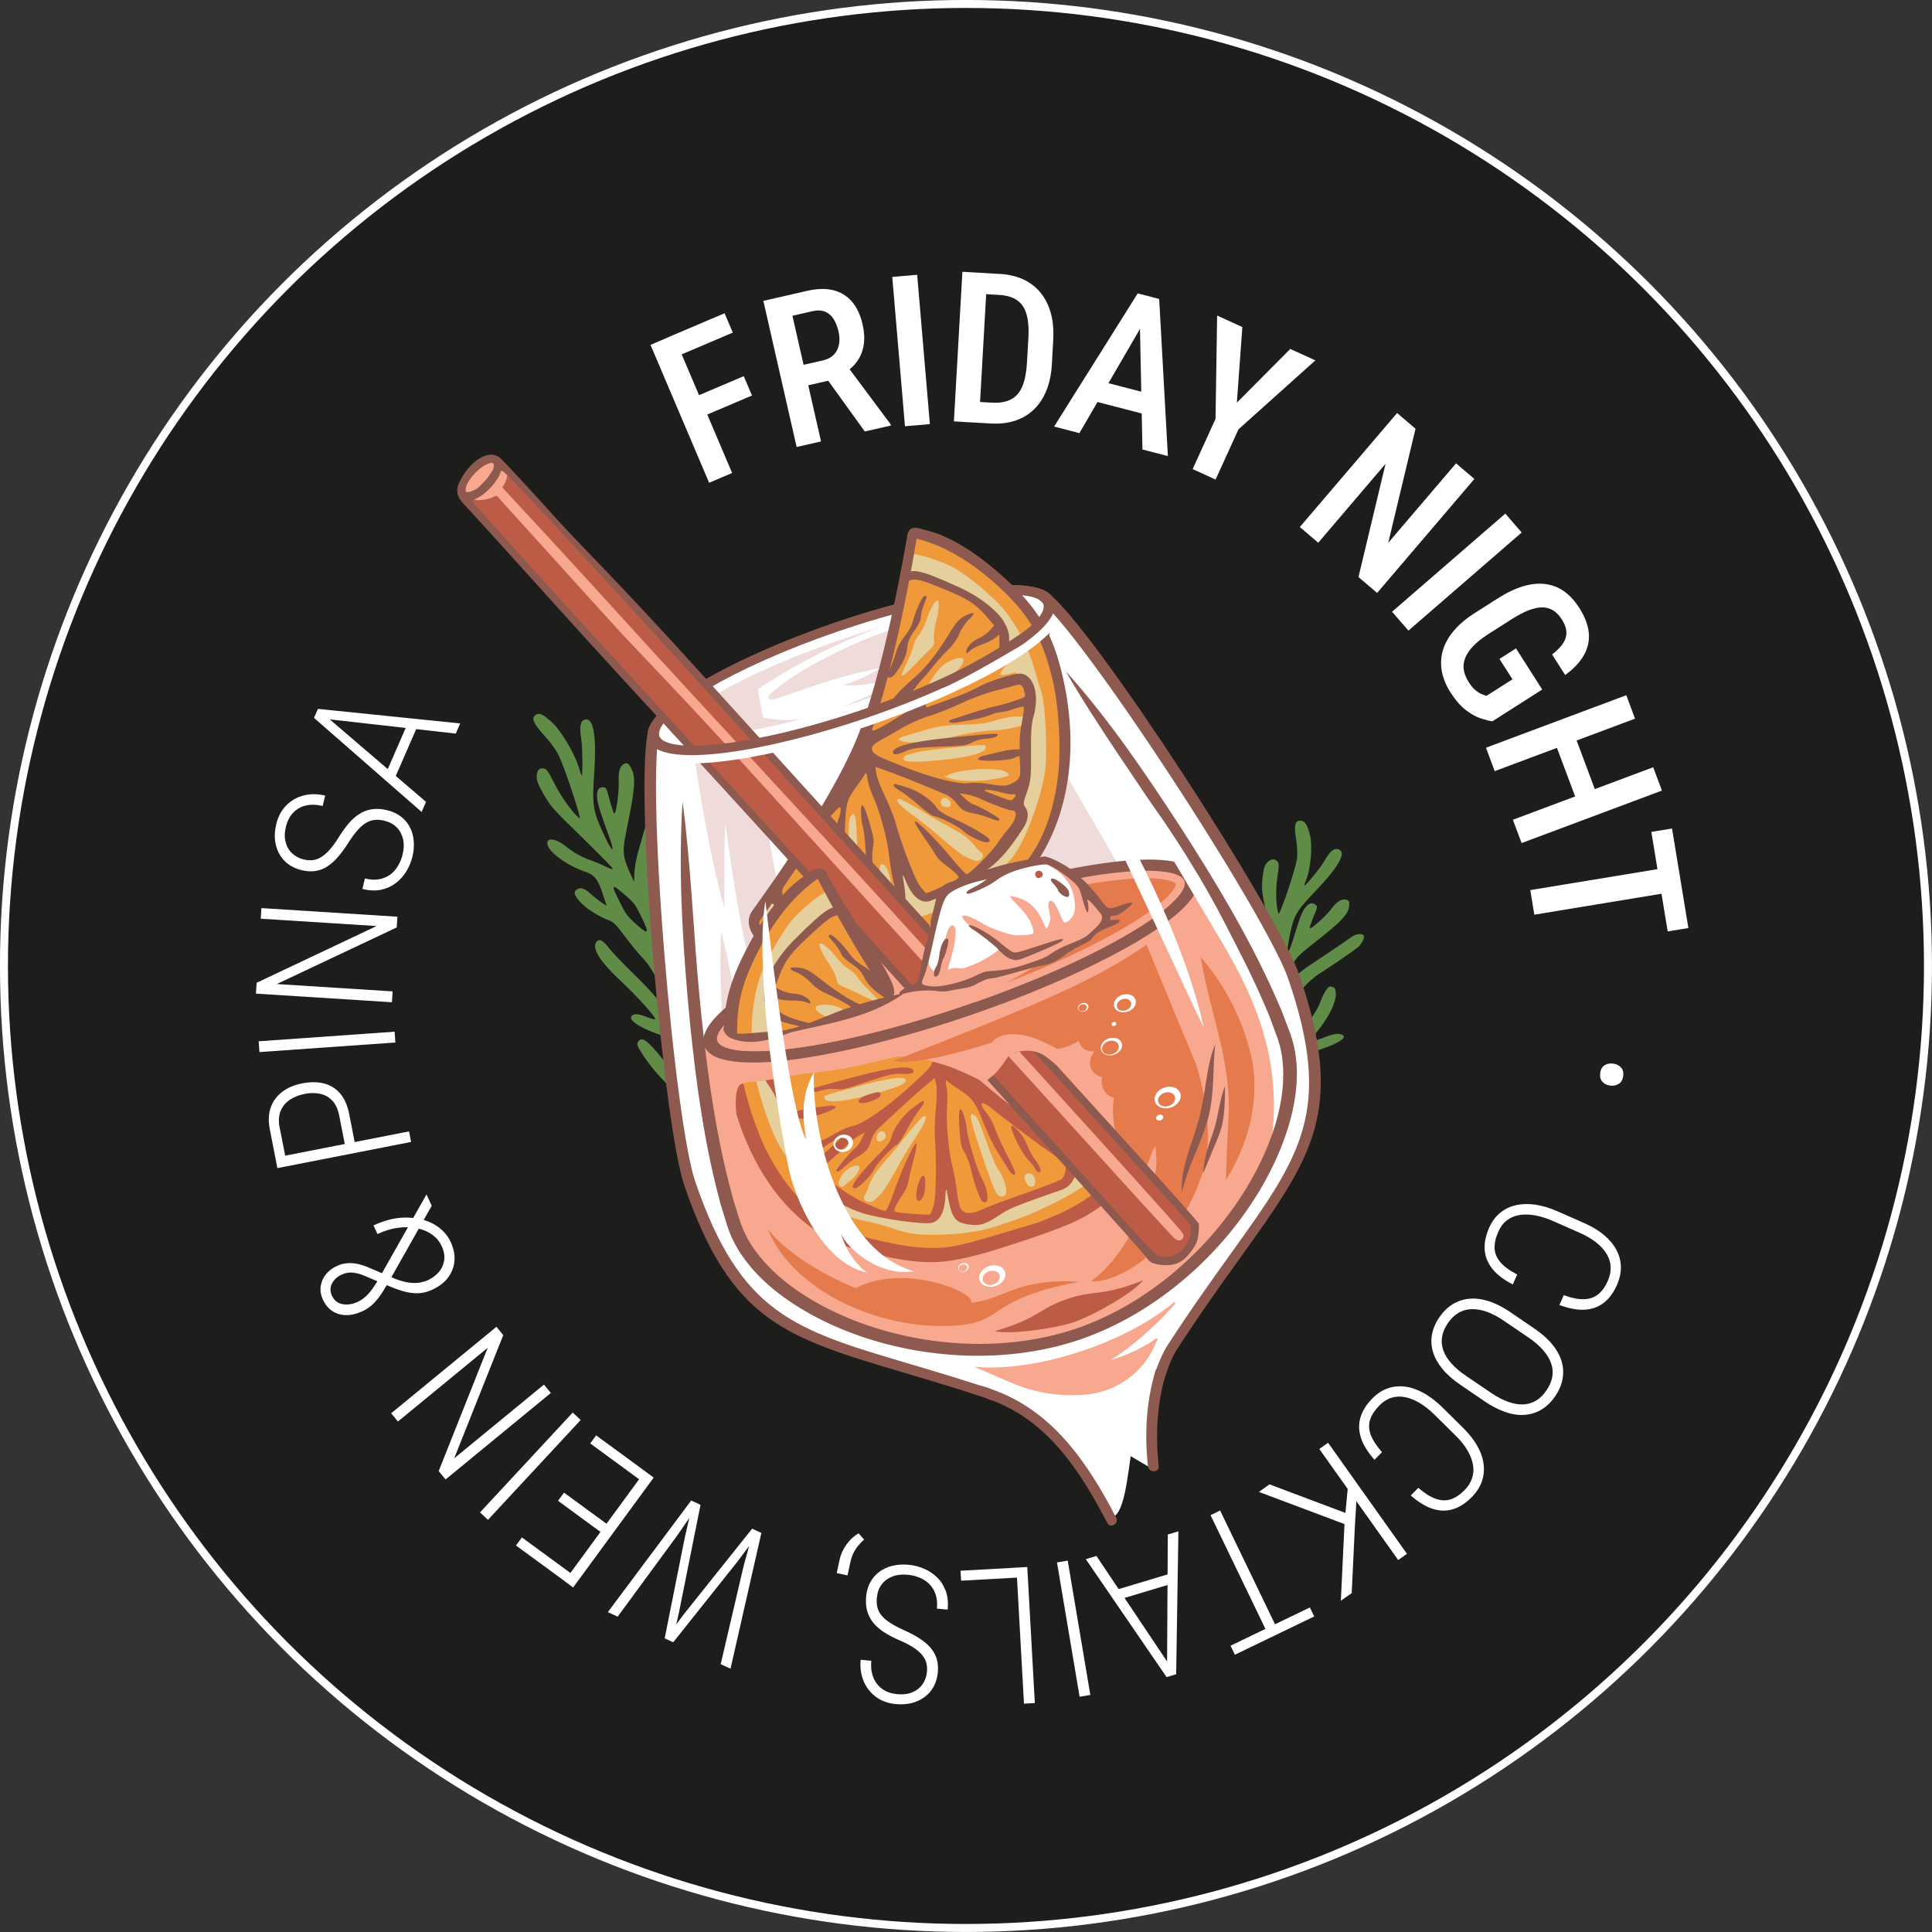 <?xml version="1.0" encoding="UTF-8"?>
<svg id="Ebene_2" data-name="Ebene 2" xmlns="http://www.w3.org/2000/svg" viewBox="0 0 302.47 302.47">
  <rect x="0" y="0" width="302.47" height="302.47" fill="#333333" stroke="none"/>
  <defs>
    <style>
      .cls-1 {
        fill: #e57b4d;
      }

      .cls-1, .cls-2, .cls-3, .cls-4, .cls-5, .cls-6, .cls-7, .cls-8, .cls-9 {
        stroke-width: 0px;
      }

      .cls-2 {
        fill: #e5cf9c;
      }

      .cls-3 {
        fill: #608c48;
      }

      .cls-4 {
        fill: #ef993a;
      }

      .cls-5 {
        fill: #f9a890;
      }

      .cls-10 {
        fill: #1d1d1b;
        stroke: #fff;
        stroke-miterlimit: 10;
        stroke-width: 1.25px;
      }

      .cls-6 {
        fill: #8e594f;
      }

      .cls-7 {
        fill: #f0dbdb;
      }

      .cls-8 {
        fill: #fff;
      }

      .cls-9 {
        fill: #bc5c47;
      }
    </style>
  </defs>
  <g id="Ebene_1-2" data-name="Ebene 1">
    <g>
      <circle class="cls-10" cx="151.23" cy="151.23" r="150.61"/>
      <g>
        <path class="cls-8" d="M105.44,52.46l9.18,21.59-3.6,1.53-9.18-21.59,3.6-1.53ZM113.44,49.05l1.29,3.02-8.84,3.76-1.29-3.03,8.84-3.76ZM116.44,58.9l1.29,3.02-7.83,3.33-1.29-3.03,7.83-3.33Z"/>
        <path class="cls-8" d="M119.52,47.1l6.91-1.58c1.51-.34,2.85-.37,4.01-.09,1.17.29,2.14.88,2.92,1.77.78.9,1.35,2.1,1.69,3.61.26,1.14.32,2.19.18,3.13-.14.95-.46,1.79-.97,2.53-.5.74-1.17,1.37-2,1.9l-.98.87-5.84,1.33-.75-3.2,4.12-.94c.74-.17,1.32-.47,1.74-.91.42-.44.68-.97.8-1.6.12-.63.09-1.31-.08-2.05-.18-.79-.45-1.44-.8-1.98s-.8-.9-1.34-1.11-1.2-.23-1.98-.05l-3.09.71,4.48,19.67-3.82.87-5.21-22.87ZM135.39,67.55l-6.69-9.28,3.97-.92,6.76,9.07.05.2-4.08.93Z"/>
        <path class="cls-8" d="M143.59,43.02l1.99,23.38-3.9.33-1.99-23.38,3.9-.33Z"/>
        <path class="cls-8" d="M154.58,42.77l-1.33,23.42-3.91-.22,1.33-23.42,3.91.22ZM155.08,66.3l-4.07-.23.22-3.26,4.04.23c1.25.07,2.27-.11,3.05-.53.78-.42,1.36-1.11,1.75-2.06.39-.95.62-2.17.71-3.67l.22-3.81c.07-1.16.03-2.15-.11-2.98-.14-.83-.39-1.52-.75-2.06-.36-.54-.85-.96-1.47-1.25-.62-.29-1.37-.46-2.26-.51l-4.31-.24.19-3.28,4.31.24c1.34.08,2.54.36,3.6.85,1.06.49,1.95,1.17,2.68,2.05.73.88,1.27,1.94,1.62,3.18.35,1.25.48,2.66.39,4.25l-.21,3.78c-.09,1.59-.38,2.98-.87,4.17-.49,1.19-1.15,2.18-1.98,2.97-.83.79-1.81,1.36-2.94,1.73-1.13.37-2.39.51-3.79.43Z"/>
        <path class="cls-8" d="M179.55,49.64l-10.56,18.17-3.96-1.03,13.09-20.85,2.46.64-1.03,3.06ZM181.14,61.96l-.82,3.18-10.58-2.74.82-3.18,10.58,2.74ZM178.86,70.37l-.43-21.02.54-3.19,2.51.65,1.36,24.59-3.98-1.03Z"/>
        <path class="cls-8" d="M194.5,51.21l-.86,11.83,8.36-8.41,3.93,1.79-12.04,10.8-3.58,7.86-3.59-1.64,3.58-7.86.25-16.18,3.94,1.8Z"/>
        <path class="cls-8" d="M230.83,74.98l-15.23,17.85-2.92-2.49,4.24-17.73-10.54,12.36-2.88-2.46,15.23-17.85,2.88,2.46-4.27,17.86,10.62-12.44,2.87,2.45Z"/>
        <path class="cls-8" d="M238.23,83.37l-17.73,15.36-2.56-2.96,17.73-15.36,2.56,2.96Z"/>
        <path class="cls-8" d="M241.45,107.95l-7.8,4.97c-.46-.05-1.05-.2-1.77-.43s-1.51-.66-2.35-1.29c-.84-.63-1.66-1.57-2.46-2.83-.68-1.06-1.12-2.14-1.33-3.23-.21-1.09-.17-2.18.13-3.24.3-1.07.87-2.11,1.7-3.11.83-1,1.96-1.96,3.4-2.87l3.52-2.24c1.41-.9,2.74-1.53,3.99-1.9,1.24-.37,2.4-.48,3.48-.34,1.08.14,2.05.52,2.93,1.15.88.63,1.66,1.49,2.36,2.58.88,1.39,1.38,2.7,1.49,3.94s-.16,2.4-.79,3.5c-.63,1.1-1.6,2.12-2.91,3.07l-2.05-3.22c.79-.6,1.36-1.19,1.73-1.76.37-.57.54-1.16.51-1.77s-.27-1.26-.71-1.95c-.4-.63-.86-1.11-1.37-1.42-.51-.31-1.08-.47-1.72-.47-.64,0-1.36.16-2.15.47s-1.68.78-2.66,1.41l-3.55,2.26c-1,.64-1.8,1.27-2.4,1.9-.61.63-1.03,1.25-1.28,1.88-.25.62-.32,1.25-.22,1.87.1.62.35,1.25.75,1.88.39.62.77,1.06,1.13,1.35.36.28.68.47.97.58.29.1.52.19.69.26l4.08-2.6-2.04-3.19,2.59-1.65,4.13,6.48Z"/>
        <path class="cls-8" d="M255.98,112.51l-21.97,8.22-1.37-3.67,21.97-8.22,1.37,3.67ZM260.19,123.77l-21.97,8.22-1.37-3.65,21.97-8.22,1.37,3.65ZM249.97,124.32l-3.08,1.15-3.46-9.25,3.08-1.15,3.46,9.25Z"/>
        <path class="cls-8" d="M263.36,139.39l-23.15,3.81-.63-3.85,23.15-3.81.63,3.85ZM264.33,145.29l-3.24.53-2.56-15.58,3.24-.53,2.56,15.58Z"/>
        <path class="cls-8" d="M252.52,166.51c.51.06.92.26,1.24.59.32.33.44.78.37,1.34-.07.57-.3.99-.69,1.24-.39.25-.84.34-1.35.28-.5-.06-.9-.26-1.21-.59-.31-.33-.42-.79-.36-1.36.07-.56.29-.97.67-1.22.38-.25.81-.34,1.31-.28Z"/>
        <path class="cls-8" d="M237.52,199.55l-.68,1.54c-1.42-.73-2.49-1.55-3.21-2.46-.72-.91-1.12-1.9-1.19-2.98s.16-2.22.7-3.44c.41-.94.97-1.7,1.67-2.29s1.51-1,2.44-1.22c.93-.22,1.95-.26,3.06-.11,1.11.15,2.29.51,3.53,1.05l4.18,1.84c1.22.54,2.26,1.16,3.1,1.87.84.71,1.49,1.48,1.94,2.33.45.84.68,1.73.7,2.65.02.93-.19,1.87-.61,2.84-.52,1.18-1.19,2.1-2.02,2.76-.83.66-1.82,1.03-2.97,1.11-1.15.08-2.49-.17-4.02-.73l.68-1.54c1.23.45,2.29.66,3.16.63.88-.02,1.61-.28,2.22-.76.6-.48,1.11-1.18,1.51-2.1.33-.75.48-1.48.45-2.19-.03-.71-.24-1.38-.62-2.02-.38-.64-.91-1.23-1.61-1.79-.7-.56-1.55-1.06-2.56-1.51l-4.21-1.86c-.98-.43-1.92-.73-2.82-.89-.9-.16-1.72-.18-2.46-.06s-1.4.4-1.96.83c-.57.43-1.01,1.03-1.34,1.78-.43.96-.62,1.83-.59,2.6.03.77.33,1.48.88,2.15.56.67,1.44,1.32,2.66,1.96Z"/>
        <path class="cls-8" d="M232.43,219.39l-3.81-2.6c-1.16-.79-2.1-1.62-2.81-2.49-.71-.87-1.2-1.76-1.47-2.66-.27-.9-.32-1.81-.15-2.72.17-.91.55-1.81,1.15-2.69.59-.86,1.28-1.54,2.07-2.03.79-.49,1.65-.78,2.6-.87.94-.09,1.95.03,3.03.37,1.08.34,2.2.9,3.36,1.69l3.81,2.6c1.16.79,2.1,1.62,2.82,2.5s1.2,1.77,1.46,2.67c.26.9.31,1.81.14,2.73-.17.91-.54,1.8-1.13,2.67-.6.89-1.3,1.58-2.09,2.07-.79.49-1.65.78-2.59.87s-1.94-.04-3.02-.39c-1.07-.35-2.19-.92-3.36-1.71ZM229.55,215.42l3.84,2.61c.97.66,1.88,1.14,2.73,1.44.85.3,1.64.44,2.38.4s1.4-.24,2.01-.61,1.15-.92,1.63-1.62c.46-.68.75-1.37.88-2.07s.07-1.4-.17-2.1c-.23-.7-.65-1.39-1.24-2.07-.59-.69-1.37-1.36-2.34-2.02l-3.84-2.61c-.97-.66-1.88-1.14-2.74-1.43-.86-.29-1.66-.42-2.4-.38-.74.04-1.42.24-2.02.62-.61.37-1.14.9-1.6,1.58-.48.7-.78,1.4-.9,2.11-.12.7-.06,1.4.18,2.1s.66,1.38,1.26,2.06c.6.68,1.38,1.35,2.35,2Z"/>
        <path class="cls-8" d="M216.37,227.34l-1.18,1.2c-1.06-1.19-1.77-2.34-2.13-3.45-.35-1.11-.37-2.18-.06-3.21.31-1.03.94-2.02,1.88-2.97.72-.73,1.51-1.25,2.37-1.55s1.77-.39,2.72-.27c.95.12,1.92.45,2.9.99.98.54,1.96,1.29,2.93,2.24l3.25,3.21c.95.94,1.7,1.89,2.24,2.85.54.96.87,1.92.98,2.86.12.94.02,1.85-.29,2.73-.31.87-.84,1.68-1.58,2.43-.91.92-1.86,1.54-2.87,1.86-1.01.32-2.06.32-3.17-.02-1.11-.34-2.27-1.04-3.49-2.11l1.18-1.2c.99.86,1.9,1.43,2.73,1.72.83.29,1.61.31,2.34.08.73-.24,1.45-.71,2.16-1.43.58-.58.97-1.21,1.19-1.89.22-.67.27-1.38.14-2.1-.13-.73-.42-1.48-.87-2.25-.45-.77-1.07-1.54-1.86-2.32l-3.27-3.23c-.76-.75-1.54-1.37-2.32-1.84-.78-.47-1.54-.78-2.28-.93-.74-.15-1.45-.12-2.13.08-.68.2-1.31.6-1.89,1.18-.74.75-1.23,1.49-1.48,2.22-.24.73-.22,1.5.06,2.33.29.82.88,1.75,1.78,2.78Z"/>
        <path class="cls-8" d="M198.75,232.39l12.34,4.64.05,1.82-14.05-5.28,1.66-1.18ZM218.9,244.24l-12.35-17.39,1.37-.98,12.35,17.39-1.37.98ZM209.92,250.62l.59-12.4.57-6.03,1.35,1.57-.3,4.96-.51,10.69-1.7,1.2Z"/>
        <path class="cls-8" d="M198.79,256.42l-9.27-19.21,1.5-.73,9.27,19.21-1.5.73ZM193.33,259.06l-.68-1.41,12.42-5.99.68,1.41-12.42,5.99Z"/>
        <path class="cls-8" d="M171.66,243.6l11.66,17.42.44,1.21-1.12.34-12.65-18.47,1.67-.5ZM174.75,250.55l-.46-1.51,9.22-2.77.46,1.52-9.22,2.77ZM182.71,261.2l.12-20.96,1.66-.5-.35,22.38-1.14.34-.29-1.26Z"/>
        <path class="cls-8" d="M169.02,265.64l-3.54-21.03,1.68-.28,3.54,21.03-1.68.28Z"/>
        <path class="cls-8" d="M150.47,247.47l-.09-1.56,9.21-.51.09,1.56-9.21.51ZM160.31,266.72l-1.18-21.3,1.7-.09,1.18,21.3-1.7.09Z"/>
        <path class="cls-8" d="M137.28,250.07c-.06.58-.03,1.1.08,1.56s.33.89.66,1.29c.32.4.78.79,1.36,1.16.58.38,1.31.76,2.2,1.16.87.39,1.64.8,2.32,1.23.68.43,1.25.9,1.72,1.42.46.52.8,1.1,1.01,1.75.21.65.27,1.4.19,2.23-.08.82-.3,1.55-.66,2.2-.36.65-.83,1.19-1.42,1.62-.59.43-1.26.75-2.01.94-.75.19-1.57.24-2.46.16-1.26-.12-2.33-.51-3.19-1.17s-1.5-1.49-1.9-2.5c-.4-1.01-.55-2.1-.43-3.27l1.66.16c-.09.92,0,1.76.28,2.51.28.75.73,1.37,1.36,1.85.63.48,1.42.76,2.37.86.94.09,1.75,0,2.44-.3.68-.29,1.21-.72,1.59-1.27.38-.56.6-1.19.67-1.9.05-.51.02-.98-.1-1.42-.11-.44-.34-.86-.67-1.26-.33-.4-.78-.78-1.35-1.15-.57-.37-1.27-.74-2.1-1.09-.93-.4-1.75-.83-2.44-1.27-.7-.45-1.27-.94-1.72-1.49-.45-.55-.77-1.16-.97-1.84-.19-.68-.25-1.44-.17-2.28.08-.88.31-1.64.68-2.3.37-.66.85-1.2,1.45-1.63.6-.43,1.28-.73,2.06-.91.78-.18,1.61-.23,2.51-.14.8.08,1.58.28,2.34.6.76.32,1.45.78,2.05,1.35.6.58,1.06,1.29,1.37,2.13.31.84.41,1.82.3,2.94l-1.68-.16c.09-.88.01-1.65-.23-2.3-.24-.65-.57-1.18-1.01-1.6-.44-.42-.95-.74-1.53-.97-.58-.23-1.17-.37-1.77-.43-.91-.09-1.72,0-2.42.27-.7.27-1.26.68-1.68,1.23-.42.55-.67,1.23-.75,2.04Z"/>
        <path class="cls-8" d="M131,246.27l.43-2.02c.18-.87.54-1.68,1.08-2.43.53-.75,1.17-1.34,1.91-1.77l.86.98c-.38.34-.71.69-.99,1.04-.28.35-.52.73-.71,1.14s-.34.86-.45,1.37l-.44,2.06-1.69-.36Z"/>
        <path class="cls-8" d="M106.06,240.35l-9.36,12.75-1.54-.71,13.05-17.47,1.2.55-3.35,4.88ZM104.06,256.5l3.15-15.79,1.3-5.64,1.16.53-3.36,16.78-1.06,4.67-1.18-.55ZM115.44,244.5l-10.04,12.61-1.2-.55,2.86-3.84,10.69-13.39,1.16.53-3.47,4.64ZM112.83,260.54l3.6-15.42,1.57-5.68,1.2.55-4.83,21.26-1.54-.71Z"/>
        <path class="cls-8" d="M80.78,241.96l.93-1.26,7.98,5.84-.93,1.26-7.98-5.84ZM87.36,234.96l.94-1.28,7.03,5.15-.94,1.28-7.03-5.15ZM88.37,247.53l12.61-17.2,1.36,1-12.61,17.2-1.36-1ZM92.4,225.98l.93-1.26,8.04,5.89-.93,1.26-8.04-5.89Z"/>
        <path class="cls-8" d="M75.15,236.78l14.51-15.63,1.25,1.16-14.51,15.63-1.25-1.16Z"/>
        <path class="cls-8" d="M61.24,221.26l16.48-13.54,1.07,1.3-7.68,19.29,14.05-11.54,1.08,1.31-16.48,13.54-1.08-1.31,7.67-19.3-14.05,11.54-1.06-1.29Z"/>
        <path class="cls-8" d="M60.73,201.28l-3.54-1.49c-.62-.28-1.25-.46-1.87-.54-.62-.08-1.25.03-1.91.34-.63.29-1.1.74-1.43,1.34-.32.6-.32,1.25,0,1.95.23.5.57.86,1,1.08.43.21.92.3,1.45.27.53-.03,1.07-.17,1.61-.43.42-.2.83-.48,1.22-.83s.76-.79,1.12-1.3c.36-.51.72-1.08,1.07-1.72l7.32-12.95.82,1.77-6.2,10.98c-.51.9-.99,1.72-1.44,2.44-.45.72-.93,1.34-1.43,1.85-.5.51-1.08.92-1.74,1.23-.91.42-1.77.63-2.58.62-.81,0-1.52-.21-2.15-.62-.62-.4-1.11-.99-1.47-1.75-.35-.74-.47-1.46-.37-2.16.1-.69.38-1.31.82-1.86.45-.55,1.01-.98,1.71-1.3.58-.27,1.16-.42,1.75-.44.59-.03,1.17.03,1.73.17.56.14,1.1.33,1.6.56l4.13,1.75c.9.34,1.67.53,2.31.59s1.18.04,1.63-.06c.45-.09.81-.21,1.09-.34.68-.32,1.25-.74,1.71-1.27.46-.53.74-1.14.85-1.85.1-.7-.03-1.46-.41-2.27-.32-.68-.8-1.26-1.46-1.74-.66-.48-1.44-.81-2.34-1s-1.89-.22-2.95-.09c-1.06.13-2.16.46-3.28.99l-.63-1.35c.83-.39,1.65-.68,2.45-.89s1.58-.32,2.34-.34c.76-.02,1.49.05,2.21.21.11.03.2.04.26.03.06,0,.15.01.26.05,1.02.24,1.93.66,2.73,1.27.8.61,1.41,1.35,1.82,2.22.49,1.04.69,2.05.61,3.01-.08.96-.42,1.83-1.01,2.61-.59.78-1.41,1.41-2.46,1.89-.77.36-1.53.54-2.29.56-.76.01-1.53-.1-2.3-.33-.78-.23-1.57-.52-2.38-.88Z"/>
        <path class="cls-8" d="M54.66,174.37l.97,4.96-1.55.3-.97-4.96c-.2-1.03-.57-1.81-1.1-2.37s-1.17-.91-1.92-1.06c-.75-.16-1.55-.15-2.41.02-.85.17-1.61.47-2.27.9-.66.43-1.15,1.01-1.46,1.73-.31.72-.37,1.59-.17,2.61l.87,4.43,19.39-3.8.32,1.65-20.93,4.1-1.19-6.08c-.25-1.29-.2-2.44.15-3.43s.96-1.8,1.8-2.44c.85-.64,1.89-1.08,3.13-1.32,1.28-.25,2.43-.24,3.45.03,1.01.27,1.85.8,2.51,1.59.66.79,1.12,1.83,1.38,3.13Z"/>
        <path class="cls-8" d="M40.5,163.02l21.28-1.5.12,1.69-21.28,1.5-.12-1.69Z"/>
        <path class="cls-8" d="M40.93,142.17l21.29,1.35-.11,1.68-18.78,8.86,18.14,1.15-.11,1.7-21.29-1.35.11-1.7,18.78-8.88-18.14-1.15.11-1.67Z"/>
        <path class="cls-8" d="M60.24,128.5c-.57-.14-1.09-.19-1.56-.14s-.92.2-1.37.46c-.44.26-.89.66-1.35,1.18-.46.52-.94,1.19-1.47,2.01-.51.8-1.02,1.5-1.55,2.12-.52.61-1.07,1.11-1.65,1.49-.58.39-1.2.63-1.88.74-.68.11-1.42.06-2.24-.14-.8-.2-1.49-.52-2.08-.96s-1.05-.99-1.4-1.64c-.34-.64-.56-1.35-.64-2.13-.08-.77-.01-1.59.2-2.46.3-1.23.84-2.23,1.62-2.99.78-.76,1.69-1.27,2.74-1.52,1.05-.25,2.15-.24,3.3.04l-.4,1.62c-.9-.22-1.74-.25-2.53-.09-.78.16-1.46.52-2.02,1.08-.56.56-.96,1.3-1.19,2.23-.23.92-.25,1.74-.05,2.45.19.72.53,1.3,1.03,1.76.5.45,1.09.77,1.78.94.49.12.97.16,1.42.11.46-.05.9-.21,1.34-.48s.88-.66,1.34-1.17c.45-.51.92-1.15,1.39-1.92.54-.86,1.07-1.61,1.61-2.23.54-.63,1.12-1.12,1.73-1.49.61-.37,1.26-.6,1.96-.69.7-.09,1.46-.04,2.28.16.85.21,1.58.54,2.17,1,.6.46,1.06,1.01,1.4,1.67.34.65.54,1.38.6,2.17.07.8,0,1.63-.22,2.5-.19.78-.5,1.52-.93,2.23-.43.71-.98,1.32-1.64,1.83-.66.51-1.43.86-2.3,1.05-.88.19-1.86.15-2.95-.12l.4-1.64c.86.21,1.63.25,2.3.11.67-.14,1.25-.4,1.73-.77s.87-.83,1.18-1.37.54-1.1.68-1.69c.22-.89.25-1.7.08-2.43s-.49-1.34-.98-1.84-1.12-.84-1.91-1.04Z"/>
        <path class="cls-8" d="M50.78,111.9l15.92,13.64-.69,1.58-16.85-14.73.47-1.09,1.15.6ZM71.35,114.85l-20.83-2.35-1.21-.45.47-1.07,22.27,2.28-.7,1.6ZM64.06,112.71l1.45.63-3.84,8.82-1.45-.63,3.84-8.82Z"/>
      </g>
      <g>
        <path class="cls-3" d="M102.53,138.58c-.05.25-.01,1.21.1,2.1.11.9.16,1.97.12,2.36l-.08.74-.26-.87c-1.04-3.42-1.14-6.65-.26-9.7l-.39-6.45c-.56,2.08-1.38,4.99-1.84,6.55-.29,1-.57,2.49-.6,3.3l-.05,1.47-.84-1.88c-.97-2.27-1.01-3.04-.26-6.67,1.3-6.28,1.41-8.04.55-9.43-.38-.61-.52-.69-.95-.53-.67.24-.99,1.17-.91,2.76.09,1.61-.42,5.24-.7,5.03-.11-.09-.42-1.04-.72-2.12-.49-1.86-.55-1.98-.99-1.98-.67-.04-.96.33-.98,1.26-.04.87.33,2.16,1.69,5.9,1.27,3.42.81,3.39-.74-.03-1.6-3.47-1.73-4.34-1.39-9.41.37-5.21-.06-8.25-1.13-8.34-1-.08-1.27.89-.88,3.24.19,1.2.23,5.59.04,5.53-.04,0-.24-.61-.46-1.32-.56-1.94-2.63-5.46-3.92-6.74-1.46-1.42-2.22-1.84-2.78-1.46-.78.49-.43,1.32,1.26,3.2.92,1.01,1.84,2.23,2.24,3.03,1,2,3.8,10.45,3.3,10-1.25-1.12-2.78-3.29-3.87-5.39-1.01-2.02-1.27-2.34-1.73-2.43-.71-.12-1.08.37-1.08,1.39.02.59.31,1.3,1.13,2.73,1.03,1.78,1.46,2.3,5.66,6.37,2.49,2.43,4.71,4.69,4.98,5.01q.45.55-.86-.07c-.7-.37-1.78-.81-2.36-1.02-1.4-.47-2.72-1.19-4.04-2.25-1.82-1.44-3.41-1.34-2.67.14.63,1.26,3.33,3.08,5.74,3.87,1.48.49,2.05,1.22,2.8,3.6l.57,1.74-.67-.44c-.4-.25-1.07-.77-1.5-1.15-1.2-1.1-1.77-1.34-2.37-1.04-.66.33-.61.83.18,1.79,1,1.17,2.8,2.37,4.8,3.15.68.26,1.12.74,2.48,2.56.93,1.24,2.16,2.74,2.78,3.36,1.28,1.33,2.48,3.58,3.39,6.48.11.35.19.64.26.9l-1.17-19.58c-.29.13-.55.4-.6.7ZM99.66,144.75c-1.5-1.35-1.69-1.6-2.75-3.77-1.33-2.66-1.2-2.73,1.17-.66,1.13.96,1.45,1.4,2.25,3.05,1.4,2.85,1.28,3.11-.67,1.39Z"/>
        <path class="cls-3" d="M104.37,158.57c-.08-.11-.17-.27-.3-.53-.54-1.08-2.51-3.29-5.37-6.06-1.27-1.24-2.73-2.78-3.26-3.42-1.07-1.39-1.59-1.68-2.06-1.1-.81.98.59,3.16,4.17,6.47,2.14,2.01,5.04,5.2,5.04,5.62-.01.11-.61-.05-1.33-.33-1.29-.53-2.06-.57-2.39-.13-.47.56,1.03,1.64,3.56,2.59l1.55.57.68,1.37-.3-5.05Z"/>
        <path class="cls-3" d="M104.89,167.22c-.38-.45-.75-.9-1.11-1.36-2.47-3.09-3.31-3.67-3.91-2.74-.21.33-.1.62.61,1.77,1.08,1.72,2.47,3.4,4.6,5.49l-.19-3.16Z"/>
        <path class="cls-3" d="M199.2,147.15c.96,1.76,1.87,3.61,2.69,5.55l.05-.22c.48-2.04.88-2.59,3.54-4.66,4.61-3.59,5.69-4.72,5.75-6.11.04-.61-.04-.74-.48-.85-.68-.19-1.47.28-2.3,1.4-.83,1.14-3.29,3.34-3.4,3.05-.04-.12.24-.92.6-1.81.65-1.51.66-1.62.3-1.86-.53-.37-.98-.27-1.51.35-.53.57-.94,1.64-1.93,4.88-.88,2.97-1.24,2.72-.59-.4.63-3.19,1.02-3.84,4.15-7.1,3.23-3.35,4.59-5.63,3.76-6.24-.78-.57-1.54-.05-2.54,1.75-.52.92-2.95,3.91-3.09,3.77-.03-.02.15-.53.37-1.13.63-1.61.91-5.06.56-6.6-.41-1.72-.79-2.4-1.47-2.43-.92-.07-1.1.67-.76,2.82.19,1.16.26,2.46.14,3.21-.3,1.87-2.75,9.06-2.91,8.49-.39-1.41-.44-3.66-.15-5.66.3-1.89.27-2.24-.06-2.55-.52-.45-1.1-.31-1.67.39-.31.41-.48,1.04-.61,2.44-.16,1.74-.09,2.31,1.07,7.25.18.79.35,1.56.51,2.27Z"/>
        <path class="cls-3" d="M209.14,155.48c-.07-.72-.17-.87-.59-.98-.44-.13-.58-.04-1,.61-.28.4-.61,1.11-.78,1.6-.38,1.09-1.18,2.39-2.29,3.75.2.8.37,1.61.53,2.42,2.54-2.71,4.23-5.74,4.13-7.4Z"/>
        <path class="cls-3" d="M213.55,146.56c-.2-.49-1.2-.42-2.01.16-1.09.79-4.98,3.41-6.75,4.57-.8.53-1.87,1.39-2.36,1.93l-.24.27c.32.79.62,1.58.9,2.38,1.05-1.52,2.38-2.79,4.01-3.79,1.31-.81,4.96-3.32,5.54-3.82.47-.39,1.01-1.43.89-1.7Z"/>
        <path class="cls-3" d="M209.63,161.87c-.42-.07-1.13.09-2.12.47-.82.31-1.85.68-2.24.83l-.19.06c.09.51.16,1.03.24,1.54.32-.11.64-.23.99-.34,3.69-1.2,5.11-2.28,3.32-2.56Z"/>
        <g>
          <path class="cls-8" d="M167.24,221.82l6.58,15.85c4.36-.63,1.7-21.58,9.67-27.01.02-.01.02-.03.03-.05,17.74-27.42,28.2-31.72,19.12-58.21-3.36-9.81-32.27-54.32-39.22-59.61-3.64-2.29-17.12-.36-32.36,4.86-15.23,5.22-27.07,11.96-28.54,16-2.25,8.44,2.22,61.32,5.58,71.13,8.13,23.72,17.73,23.78,41.77,31.28,5.27,1.64,11.84,6.08,17.36,5.75Z"/>
          <path class="cls-7" d="M115.21,156.99c0-.06-.02-.11-.03-.17-.64-3.65-1.3-7.3-2.27-10.89-.21,3.82-.14,7.58.04,11.33.03.6.08,1.19.12,1.79.58-.84,1.31-1.53,2.13-2.06Z"/>
          <path class="cls-8" d="M155.83,214.63l15.61,17.67,2.08-6.4,7.13,4.22-.15-12.42,2.61-6.65,2.04-3.57,5.8-7.45,6.94-10.56,4.72-7.82c1.02-2.52,1.6-5.54,1.44-7.83-.03-.39-.69-.38-.84.01-.46,1.17-1.19,2.39-2.35,3.56l-7.7,13.58-9.48,9.51-6.36,4.62-10.15,4.26-10.51,1.69s-7.09-.38-6.54.8c.55,1.18,2.06,2.53,5.71,2.77Z"/>
          <path class="cls-7" d="M147.1,110.12c-2.16.79-2.74,1.93-2.1,2.92-2.36,3.46-6.53,12.56-8.54,18.28-2.01,5.72-.96,8.21-.57,8.9-2.61,1.52-6.32,4.28-7.58,6.38-.08.13.07.26.23.19,3.1-1.36,9.23-3.77,12.43-4.56-2.44.94-3.38,1.86-5.06,2.84-.14.08-.12.25.03.27.71.13,1.42.12,4.17-.85l5.4-.8,9.65-2.63,13.45-4.38,6.27-1.64-14.14-24.36-5.87-4.42-5.65,2.92-2.11.94Z"/>
          <path class="cls-7" d="M150.33,96.18c-3.07.11-6.68,1.12-11.51,2.66-4.9,1.56-14.62,6.22-18.36,9.96-.37.37-.03.85.5.71,3.92-1.05,8.45-3.27,17.03-4.96-2.21,1.22-3.77,2.03-5.92,2.69,2.05.35,7.67-.42,15.16-3.36l1.89-.58,2.98-1.39,3.07-2.02-1.06-3.09-3.79-.61Z"/>
          <g>
            <path class="cls-5" d="M122.59,152.43c8.74-4.78,20.58-9.1,28.81-11.46,8.23-2.36,17.62-4.36,21.9-5.04,4.28-.68,9.08-.65,9.08-.65l3.98,1.99,5.83,11.76c4.19,7.33,7.01,14.51,7.24,22.96.11,4.16-.33,8.35-1.91,11.56-4.75,9.6-14.56,20.46-29.01,25.41-14.45,4.95-23.81,2.03-31.49-.02-7.69-2.05-14.16-5.69-19.2-11.88-5.04-6.19-6.37-19.08-6.37-19.08l-1.54-12.84,2.06-5.16,7.36-5.56,3.26-1.99Z"/>
            <path class="cls-4" d="M172.24,183.33l-.2-.19c-.34-.23-.65-.44-.84-.55-2.1-1.28-4.28-2.44-6.32-3.82-1.21-.82-2.34-1.66-3.43-2.53-1.21-.73-2.4-1.49-3.62-2.29-2.99-1.98-5.8-4.12-8.28-6.58-2.88-1.14-5.98-1.93-9.05-1.96-.75.17-1.5.35-2.25.54-4.08,1.02-8.08,1.82-12.27,2.16-.12,0-.25.02-.37.03-2.19.43-4.38.79-6.59,1.1-.67.09-1.33.15-1.99.19-.42.12-.83.26-1.24.41-.34.46-.51,1.1-.58,1.76.2.84.43,1.67.71,2.5,2.67,7.8,8.03,15.24,14.87,18.99,8.21,4.5,18.5,4.29,28.3.93,4.75-1.63,9.51-3.92,13.58-6.82.13-.67.3-1.33.5-1.98-.35-.63-.69-1.26-.96-1.88Z"/>
            <path class="cls-4" d="M164.89,178.77c-1.21-.82-2.34-1.66-3.43-2.53-1.21-.73-2.4-1.49-3.62-2.29-2.99-1.98-5.8-4.12-8.28-6.58-2.88-1.14-5.98-1.93-9.05-1.96-.75.17-1.5.35-2.25.54-4.08,1.02-8.08,1.82-12.27,2.16-.12,0-.25.02-.37.03-2.19.43-4.38.79-6.59,1.1-.04,0-.08,0-.13.01.26,1.26.58,2.52,1.01,3.78,5.28,15.41,22.74,22.7,38.42,17.33,4.88-1.67,9.17-4.43,12.62-7.9-2.03-1.22-4.11-2.35-6.08-3.68Z"/>
            <path class="cls-2" d="M144.56,174.76c-.19.06-1.18,1.19-2.23,2.46-1.04,1.31-2.35,2.91-2.92,3.58-.57.67-1.48,1.73-2.02,2.39-.53.66-1.17,1.83-1.44,2.67-.09.33-.24.65-.38.95-.13.27-.42.57-.29.88.09.23.31.4.55.46.24.07.5.04.74-.04.07-.02.14-.06.2-.1.42-.37.83-.76,1.22-1.18.45-.49,1.52-2.22,2.36-3.8.87-1.59,2.25-3.93,3.13-5.18,1.44-2.16,1.86-3.35,1.08-3.09Z"/>
            <path class="cls-2" d="M131.51,184.57c-.09.22-.3.54-.22.77.02.05.04.09.06.14.05.09.1.17.18.23.05.04.12.07.18.08.07.02.14.03.21.01.16-.04.31-.25.43-.35.14-.12.29-.24.45-.35,1.12-.76,2.09-2.18,1.66-2.51-.62-.5-2.49.72-2.96,1.96Z"/>
            <path class="cls-2" d="M172.04,183.14c-.34-.23-.65-.44-.84-.55-.36-.22-.73-.44-1.1-.65-.71.24-1.53.34-2.07.31l.32.93-.9.52c.05.13,0,.28-.16.34-.13.04-.5,1.03-.57.95-.72.41-1.83.43-3.1,1.03-3.39,1.5-6.09,2.19-6.89,2.36-.25.04-.27.16-.99.34.14.12-.46.41-.69.48-.52.16-1.07.21-1.58.42.04.14-.03.33-.23.37-.48.09-.98.13-1.47.16-.32.02-1.13.5-1.41.34-.13-.07-2.48-5.32-2.45-5.43-.76.11.32,4.84-1.34,4.85-.05.09-.11.17-.17.25-.64.69-1.77.65-2.62.63-1.25-.03-2.31-.31-3.52-.57-1.31-.29-2.7-.29-3.94-.79-.08-.03-.15-.07-.21-.11-.06.02-.12.03-.19-.01-.48-.25-1.02-.34-1.47-.65-.15-.1-.12-.26-.02-.36-.7-.37-2.94-1.46-3.04-1.75,0-.02.01-.05.04-.1-.25-.12-.49-.25-.72-.4-.47.02-.77-.5-1.03-.84-.05-.07-.11-.13-.16-.19-.13-.09-.25-.19-.37-.29-.08.03-.17.03-.25-.03-.36-.25-.82-.5-.95-.94-.13-.41.06-.86.12-1.27.02-.11.08-.17.16-.19-2.25-2.45-3.31-4.31-4.7-7.95l-.96-2.59c-.13.1-.36.09-.46-.1-.23-.47-.46-.95-.62-1.45-.29-.38-.57-.76-.71-1.23-.57.09-1.14.18-1.72.26-.22.03-.44.05-.66.07.79,3.26,2.46,8.11,3.57,9.98,1.64,2.77,4.25,6.05,6.62,8.33,2.35,2.22,3.64,2.86,7.26,3.63,1.23.26,3.02.73,3.97,1.09.95.35,2.36.72,3.08.81,3.04.39,8.23.1,11.25-.66,2.3-.55,6.58-2.08,8.6-3.05,5.53-2.61,7.66-3.96,9.46-6.15l-.14-.13Z"/>
            <path class="cls-2" d="M138.07,177.09c-.53-.02-1,.72-.8,1.29.16.46.6.44,1.22-.08.43-.35.14-1.2-.42-1.22Z"/>
            <path class="cls-2" d="M134.79,169.96c-6.24,1.66-5.84,1.52-5.66,2.04.23.67,2.54.56,5.97-.32,5.28-1.33,6.92-2,6.69-2.67-.19-.55-2.77-.21-7,.94Z"/>
            <path class="cls-2" d="M154.4,178.66c-1.13-3.21-1.41-3.83-1.88-4.08-.54-.26-.56-.22-.51.52.01.44.87,3.23,1.91,6.27,1.47,4.29,2,5.53,2.36,5.78.64.36,1.14.19,1.25-.49.12-.76-.61-2.88-1.26-3.58-.3-.37-1.08-2.14-1.86-4.42Z"/>
            <path class="cls-2" d="M160.8,183.73c-.53.18-.54.83.02,1.66.5.75,1.32.43,1.25-.5-.05-.86-.64-1.38-1.26-1.16Z"/>
            <path class="cls-9" d="M162.03,182.94c.1.2.25.42.37.48.86.39.66-.5-.45-2.02-.43-.56-.95-1.57-1.16-2.18-.41-1.19-1.96-3.1-2.39-2.95-.46.16,1.46,4.15,2.52,5.25.54.56,1.04,1.21,1.11,1.42Z"/>
            <path class="cls-9" d="M164.89,178.77c-1.24-.84-2.41-1.7-3.52-2.58-1.17-.71-2.34-1.45-3.52-2.23-1.39-.92-2.75-1.88-4.05-2.88-1.8-.89-2.31-1.31-1.88-1.52-.81-.69-1.58-1.42-2.34-2.17-1.18-.47-2.4-.88-3.64-1.21,0,.03,0,.05,0,.08-.03.62-.64,1.27-3.94,4.24-3.44,3.08-7.05,5.54-8.55,5.81-.53.08-1.76.6-2.77,1.19-2.29,1.29-2.57,1.39-3.89,1.16l-.21-.03c-.55-.08-1-.46-1.17-.97l-.29-.83c-.32-.94-.55-1.71-.49-1.73.06-.02.47-.03.91.03,1.09.07,5.42-1.42,5.29-1.81-.05-.15-.4-.27-.7-.23-.33.05-1.42.18-2.42.29-1,.11-2.2.35-2.66.5l-.84.29-.42-1.22c-.23-.67-.88-1.97-1.47-2.89-.26-.43-.49-.85-.66-1.19-.61.1-1.21.19-1.82.27.19.34.4.67.65,1,.73,1.01,1.23,2.19,2.3,5.19,1.25,3.55,1.48,4.01,2.63,5.45,1.17,1.4,1.28,1.63,1.1,2.2-.29.98.21,2.03,1.42,2.94,2.97,2.21,4.78,3.25,6.92,3.95,2.99.95,10,1.94,11.17,1.54,1.18-.4,1.85-1.76,1.97-3.93.04-1.3.13-1.54.25-.9.76,4.22,1.17,4.83,3.6,5.15,1.69.2,2.53-.08,5.03-1.76.98-.67,2.56-1.32,5.98-2.52l3.36-1.18c.83-.29,1.51-.9,1.87-1.69l.1-.22c.62-1.4.74-1.48,2.15-1.99.1-.04.18-.07.27-.11-1.91-1.14-3.86-2.21-5.71-3.45ZM127.53,180.39c.18,0,.93-.42,1.68-.95.72-.52,1.64-1.07,2.07-1.22.57-.16.32.13-1.07,1.32-2.05,1.79-1.97,1.73-2.5,1.47-.5-.24-.62-.6-.18-.62ZM146.22,188.53c-.22.86-.5,1.56-.62,1.61-.25.08-2.97-.1-4.73-.28-.43-.05-.83-.19-.87-.31-.07-.21.64-1.58,1.49-2.82.33-.45.65-1.24.72-1.74.07-.5.46-2.09.84-3.51.42-1.5.57-2.57.35-2.5-.4.14-2.46,4.71-3.57,7.94-.46,1.38-.99,2.55-1.17,2.64-.46.16-4.9-1.89-6.2-2.87-.56-.42-1.58-1.09-2.31-1.48-1.78-.95-2.48-2.21-1.49-2.54.4-.14,2.51-1.95,3.97-3.43.55-.53,1.39-1.19,1.85-1.45l.91-.48-.48,1.01c-.27.53-.65,1.14-.87,1.28-.74.56-3.18,3.43-3.1,3.68.1.3.4.17,1.43-.76.5-.44,1.3-1.06,1.73-1.31,1.44-.83,1.95-1.38,2.26-2.57.2-.72.66-1.52,1.21-2.01,4.58-4.29,6.33-5.84,7.46-6.77l1.32-1.1.23,1.08c.13.57.08,2.25-.07,3.73-.15,1.48-.21,3.43-.15,4.4.28,3.54.2,9.06-.14,10.58ZM166.17,184.64c-.28.2-2.78,1.16-5.56,2.14-2.81.96-5.78,2.08-6.62,2.47-2.11,1-3.33.87-3.74-.42-.16-.46-.37-1.57-.45-2.43-.1-.88-.39-2.55-.68-3.7-.63-2.43-1.06-7.34-.83-9.7.08-.88.05-2.19-.11-2.85-.21-1.01-.19-1.16.15-.87.24.19,1.08.82,1.91,1.35,2.01,1.32,2.48,2,3.76,5.23.58,1.5,1.57,3.57,2.21,4.54.61.98,1.37,2.18,1.64,2.66.64,1.07,1.35,1.2.97.21-.14-.4-.77-1.74-1.43-2.97-.64-1.27-1.39-2.95-1.66-3.74-.27-.79-.81-1.76-1.15-2.15-.73-.8-1.11-1.62-.8-1.73.19-.06,3.29,1.63,5.05,2.75.58.38,1.59,1.22,2.21,1.82.65.59,1.93,1.61,2.86,2.28,2.08,1.43,2.62,1.89,2.85,2.56.27.79-.03,2.12-.58,2.54Z"/>
            <path class="cls-9" d="M152.07,183.33c.5,2.07,1.22,4.06,1.63,4.67.18.21.49.31.68.17.49-.27.13-2.35-.67-3.68-.66-1.13-2.2-6.11-2.32-7.59-.03-.6-.27-1.6-.49-2.24-.62-1.92-.92-1.08-.69,2.03.15,2.36.29,2.96.81,3.76.36.55.81,1.76,1.05,2.87Z"/>
            <path class="cls-9" d="M165.84,190.02c-1.35.6-2.9,1.23-3.45,1.42-.6.17-3.29.99-6.05,1.8-2.75.84-5.83,1.66-6.84,1.83-3.68.65-7.4.29-13.52-1.24-6.89-1.75-11.6-5.6-15.5-12.75-1.62-2.95-3.18-7.42-4.11-11.46-.19.06-.37.15-.56.22-.65.89-.66,2.47-.61,3.47.02.4.06.81.11,1.21,2.48,8,6.82,14.41,12.47,18.19,2.81,1.85,4.69,2.6,8.94,3.59,7.91,1.81,10.83,1.76,18.01-.3,2.23-.66,6.24-1.97,8.89-2.91,4.05-1.49,5.16-1.97,7.25-3.26.55-.34,1.09-.71,1.61-1.09.13-1.14.35-2.26.68-3.35-2.15,1.81-4.6,3.39-7.3,4.64Z"/>
            <path class="cls-9" d="M136.13,171.3c-1.5.48-2.22,1.2-1.36,1.38.75.18,3.04-.7,3.08-1.19.03-.62-.19-.65-1.72-.19Z"/>
            <path class="cls-9" d="M126.66,170.78c.1.3,1.02.26,2.17-.13.46-.16,1.37-.23,2.02-.15.98.14,1.62-.01,4.96-1.16,3.2-1.06,4.08-1.3,5.15-1.22,1.49.1,2.19-.07,2.03-.53-.29-.85-3.26-.55-8.69.87-6.56,1.74-7.72,2.07-7.64,2.31Z"/>
            <path class="cls-9" d="M143.52,187.72c.21.61.77.24,1.12-.66.28-.81.3-2.85.01-2.99-.58-.28-1.48,2.65-1.13,3.65Z"/>
            <path class="cls-9" d="M142.91,173.43c-1.53,1.17-2.99,3.16-3.32,4.53-.16.73-.68,1.45-1.92,2.66-2.22,2.19-4.25,4.65-4.18,5.14.01.23.22.33.5.24.74-.25,2.5-2.08,2.93-3.04.37-.84,2.95-3.59,3.57-3.8.15-.05.86-1.11,1.54-2.36.68-1.25,1.57-2.68,1.99-3.16.66-.8.86-1.42.37-1.25-.12.04-.79.51-1.47,1.05Z"/>
            <path class="cls-9" d="M172.15,183.15c-.16-.11-.44-.3-.82-.56-7.38-5.01-13.4-9.53-18.02-13.53-.36-.18-.73-.36-1.1-.54-1.5-.73-3.1-1.39-4.76-1.92,4.98,4.98,12.57,10.95,22.63,17.76.37.25.64.43.8.54.84.59-.14,2.45-.15,2.46l1.9,1.03c.74-1.31,1.48-3.9-.48-5.26Z"/>
          </g>
          <path class="cls-1" d="M179.49,147.91c-7.89,5.45-16.26,9.06-39.71,18.22,2.84.59,9.41-.98,15.48-2.89.01-.02.02-.04.04-.05,1.84-2.13,5.76-1.22,8.1-.02.72.29,1.41.63,2.06,1.04.68.02,2.07-.44,3.43-1.24.19.71.7,1.68,2.48,1.64-.79.73-1.48,3.34,1.19,4.02-.25.61-.14,2.68,1.84,3.25-.32,1.68-.22,4.52.91,7.82,1.13,3.3-.07,8.37-1.52,10.12,2.13-.79,4.54-3.72,5.66-6.94.91-2.63,1.17-3.11,1.41-3.49.3,2.17.73,4.88-2.63,11.57-3.36,6.69-6.43,8.88-7.41,9.64,4.03.34,13.83-4.93,17.61-17.51,2.04-6.79-1.15-16.38-1.15-16.38l-7.78-18.8Z"/>
          <path class="cls-1" d="M157.49,153.89c5.99-3.19,14.49-8.26,13.1-13.02-.69-2.38-4.56-2.23-4.56-2.23l5.65-.73,10.03-1.39,3.99,2.79-11.17,7.92-14.05,6.77-3.76,1.29.77-1.4Z"/>
          <path class="cls-7" d="M137.71,98.21c-10.97,4-19.04,9.68-19.04,9.68.09,1.25.81,4.45.81,4.45,0,0,3.3.8,6.34.13l-.63.93-16,2.76-5.3-.91,1.15-1.98,6.95-5.06,11.1-5.62,11.01-4.15,3.61-.23Z"/>
          <path class="cls-7" d="M150.38,101.26l-2.7-4.59s-2.77-.25-5.85.4l1.55-.94s11.69-1.92,11.81-1.96c.12-.04,6.78.13,6.78.13l-.9,3.3s-11.42,7.19-19.48,10.18c-8.06,2.99-9.99,2.99-9.99,2.99,0,0,13.96-5.65,18.79-9.51Z"/>
          <path class="cls-8" d="M135.37,111.04c-10.79,3.7-18.37,5.04-22.83,5.52-2.66.29-8.92.74-9.61-1.26-.68-1.99,4.54-5.48,6.81-6.88,3.81-2.36,10.63-5.94,21.42-9.64,10.79-3.7,18.37-5.04,22.83-5.52,2.66-.29,8.92-.74,9.61,1.26.68,1.99-4.54,5.48-6.82,6.88-3.81,2.35-10.63,5.94-21.42,9.64ZM131.64,100.15c-10.47,3.59-17.08,7.04-20.79,9.31-3.31,2.03-4.91,3.47-5.64,4.33-.44.52-.21,1.17.45,1.31,1.1.23,3.26.39,7.11-.04,4.32-.48,11.67-1.8,22.13-5.39,10.47-3.59,17.08-7.04,20.79-9.31,3.31-2.03,4.91-3.47,5.64-4.33.44-.52.22-1.17-.45-1.31-1.1-.23-3.26-.39-7.11.04-4.32.48-11.67,1.8-22.13,5.39Z"/>
          <path class="cls-7" d="M108.78,119.01s2.12,14.6,4.63,23.11c0,0-.1-10.67.16-13.17.88,6.56,2.71,19.94,5.22,26.15l7.96-4.38s-.43-7.49-3.52-16.25c0,0,0,5.16.62,12.1,0,0-2.11-6.75-3.42-15.32-1.31-8.57-2.39-13.32-2.39-13.32l-9.26,1.09Z"/>
          <path class="cls-6" d="M166.75,104.97c6.91,7.68,12.57,16.09,18.1,24.57,2.74,4.25,5.4,8.55,7.91,12.92,2.49,4.39,4.83,8.84,6.87,13.44l.75,1.73c.12.29.26.57.37.87l.33.88.67,1.77.33.88.28.93.14.47c.04.16.07.32.1.48l.19.96c.05.32.08.65.12.97.04.32.08.65.09.98l.04.98c.02.33-.01.66-.02.99-.02.33,0,.66-.04.99l-.1.99c-.28,2.65-.98,5.29-1.94,7.89-.97,2.6-2.21,5.15-3.68,7.63-2.95,4.96-6.83,9.63-11.55,13.71-4.71,4.06-10.32,7.54-16.54,9.69-6.23,2.12-12.8,2.82-19,2.49-6.22-.33-12.16-1.64-17.53-3.75-2.69-1.05-5.23-2.31-7.59-3.77-2.35-1.46-4.53-3.12-6.37-5.04l-.68-.73c-.23-.24-.43-.5-.64-.76-.21-.26-.43-.5-.62-.77l-.57-.8c-.2-.26-.36-.54-.53-.82-.17-.28-.34-.56-.5-.84l-.44-.87c-.07-.15-.15-.29-.21-.44l-.18-.45-.35-.91-.28-.9-.56-1.81-.28-.9c-.09-.3-.16-.61-.24-.91l-.47-1.83c-1.21-4.88-2.09-9.85-2.81-14.83-.7-4.99-1.24-10.02-1.68-15.06-.44-5.04-.78-10.09-.96-15.17-.16-5.08-.14-10.19.18-15.33.34,2.5.59,5.01.83,7.52l.33,3.77.29,3.78c.37,5.04.69,10.08,1.17,15.09.47,5.01,1.04,10.01,1.77,14.97.75,4.95,1.66,9.87,2.89,14.68l.47,1.8c.08.3.15.6.24.9l.28.88.56,1.77.28.88.33.83.17.42c.06.14.13.27.2.4l.41.81c.15.26.32.52.47.78.16.26.31.52.5.76l.54.74c.18.25.39.48.59.72.2.23.39.48.61.71l.65.68c1.74,1.81,3.82,3.39,6.08,4.78,2.26,1.39,4.71,2.59,7.29,3.6,5.17,2.01,10.89,3.26,16.83,3.57,5.93.3,12.14-.38,17.95-2.37,5.81-2,11.13-5.26,15.63-9.14,4.51-3.88,8.26-8.38,11.11-13.14,1.42-2.38,2.62-4.83,3.55-7.32.93-2.48,1.6-5.01,1.87-7.5l.09-.94c.04-.31.03-.62.04-.93,0-.31.03-.62.02-.93l-.03-.92c0-.31-.04-.61-.07-.91-.04-.3-.06-.6-.1-.9l-.17-.89c-.03-.15-.05-.3-.09-.44l-.12-.43-.25-.86-.32-.87-.64-1.74-.32-.87c-.11-.29-.24-.57-.36-.86l-.73-1.71c-1.98-4.55-4.28-8.99-6.72-13.37-2.46-4.36-5.08-8.66-7.78-12.91l-2.05-3.18-2.08-3.16-4.23-6.29c-2.8-4.21-5.57-8.43-8.07-12.81Z"/>
          <path class="cls-6" d="M141.41,111.51c5.07-.24,21.08-5.99,23.08-12.82l-11,7.08-12.07,5.74Z"/>
          <path class="cls-5" d="M146.88,144.63c9.84-3.37,19.34-5.75,26.73-6.7,8.19-1.05,10.33.11,10.46.47.13.37-.86,2.59-7.97,6.79-6.42,3.79-15.38,7.73-25.22,11.1-9.84,3.37-19.34,5.75-26.73,6.7-8.19,1.05-10.33-.11-10.46-.47-.13-.37.86-2.59,7.97-6.79,6.42-3.79,15.38-7.73,25.22-11.1h0ZM146.23,142.74c-20.76,7.11-36.41,16.34-34.95,20.61,1.46,4.27,19.48,1.96,40.24-5.15,20.76-7.11,36.41-16.34,34.95-20.61-1.46-4.27-19.48-1.96-40.24,5.15h0Z"/>
          <path class="cls-5" d="M152.32,160.5c-19.27,6.6-35.87,9.12-40.37,6.12l1.46-1.42c3.34,2.22,18.6.48,38.37-6.3,9.12-3.13,17.66-6.81,24.04-10.38l.71.59c-6.51,3.65-14.93,8.22-24.2,11.39Z"/>
          <path class="cls-6" d="M151.8,158.99c-18.72,6.41-39.63,10.24-41.53,4.7-1.9-5.54,16.97-15.34,35.69-21.75,18.72-6.41,39.63-10.24,41.53-4.7,1.9,5.54-16.97,15.34-35.69,21.75ZM146.5,143.54c-9.96,3.41-19.04,7.41-25.56,11.26-7.03,4.14-9.07,6.95-8.65,8.2.43,1.25,3.77,2.21,11.86,1.18,7.51-.96,17.14-3.37,27.09-6.78,9.96-3.41,19.04-7.41,25.56-11.26,7.03-4.14,9.07-6.95,8.65-8.2-.43-1.25-3.77-2.21-11.86-1.18-7.51.96-17.14,3.37-27.09,6.78Z"/>
          <g>
            <path class="cls-4" d="M117.85,142.59c.24-.33.46-.64.6-.81,1.54-1.94,3.18-3.8,4.63-5.8.86-1.19,1.63-2.38,2.35-3.58.88-1.1,1.75-2.24,2.61-3.42,3.96-5.4,7.17-11.1,8.26-17.75.04-.23.05-.45.08-.68.63-1.73,1.19-3.49,1.72-5.26.09-.2.16-.4.26-.61,1.45-3.12,1.99-6.35,1.75-9.45.67-3.16,1.26-6.33,1.7-9.5.16-1.19,1.37-1.97,2.52-1.6,13.21,4.24,22.8,16.05,23.07,30.23.15,8.26-2.33,17.12-7.47,23.05-6.16,7.11-15.9,10.53-26.23,10.82-5.01.14-10.26-.33-15.07-1.62-.35-.58-.73-1.14-1.15-1.69.12-.71.22-1.43.26-2.1l.12-.25Z"/>
            <path class="cls-4" d="M125.43,132.4c.88-1.1,1.75-2.24,2.61-3.42,3.96-5.4,7.17-11.1,8.26-17.75.04-.23.05-.45.08-.68.63-1.73,1.19-3.49,1.72-5.26.09-.2.16-.4.26-.61,1.46-3.14,1.99-6.38,1.75-9.49.53-2.51,1.02-5.03,1.42-7.55,12.64,2.77,21.52,13.42,21.78,27.12.3,16.31-13.59,29.29-30.13,29.77-5.14.15-10.11-.94-14.53-2.98,1.49-1.86,3.06-3.66,4.45-5.59.86-1.19,1.63-2.38,2.35-3.58Z"/>
            <g>
              <path class="cls-2" d="M147.2,107.11c-2,1.25-2.49,1.39-2.05.51,1.13-2.22,2.25-3.54,3.55-4.13,3.56-1.65,2.44,1.12-1.5,3.62Z"/>
              <path class="cls-2" d="M140.78,125.07c.2,0,1.51.7,2.93,1.53,1.42.86,3.2,1.9,3.96,2.33.76.43,1.98,1.1,2.71,1.53.73.43,1.72,1.3,2.26,2,.2.28.44.52.68.76.21.21.59.39.58.72-.01.25-.15.48-.36.63-.2.15-.45.22-.7.22-.07,0-.15,0-.22-.03-.52-.2-1.04-.42-1.55-.68-.59-.3-2.18-1.55-3.51-2.73-1.36-1.18-3.45-2.89-4.71-3.76-2.08-1.52-2.89-2.49-2.07-2.52Z"/>
              <path class="cls-2" d="M158.62,102.96c.35.3.78.7.82,1.19.02.27.49.72.47,1-.08-.06-1.13.15-1.22.18-2.37.71-2.67.43-1.2-1.12l1.13-1.25Z"/>
              <path class="cls-2" d="M144.33,114.44c2.66-.78,3.54-.91,6.48-.99,2.68-.08,3.78-.24,5.05-.66.91-.32,2.31-.58,3.12-.6l1.33-.04s-.02.08,0,.13c.07.4.06.82.02,1.24l-1.54.38c-.91.22-2.24.42-2.96.44-2.15.06-5.86.68-7.52,1.28-1.75.6-5.89.84-7.14.4-.99-.33-.66-.5,3.17-1.57Z"/>
              <path class="cls-2" d="M117.77,142.76l.08-.17c.24-.33.46-.64.6-.81.27-.34.54-.67.81-1,.75-.02,1.55-.22,2.05-.43l.02.99,1.02.17c0,.14.09.27.27.26.13,0,.82.79.86.69.82.13,1.86-.23,3.26-.13,3.69.22,6.46-.09,7.27-.21.25-.05.31.06,1.04-.03-.09.16.57.22.81.21.55-.04,1.08-.18,1.63-.16.02.15.15.3.34.27.49-.08.96-.22,1.43-.37.3-.1,1.23.07,1.44-.18.1-.11.51-5.86.44-5.96.75-.16,1.35,4.65,2.91,4.08.08.06.16.12.25.17.83.42,1.88-.02,2.67-.33,1.16-.47,2.07-1.1,3.11-1.77,1.13-.73,2.44-1.22,3.43-2.13.06-.06.12-.12.16-.18.06,0,.12-.02.18-.08.37-.4.84-.67,1.16-1.13.11-.15.02-.29-.11-.35.53-.59,2.26-2.41,2.25-2.71,0-.02-.03-.05-.07-.08.19-.2.37-.41.54-.63.45-.15.56-.74.68-1.15.02-.08.06-.16.09-.23.09-.13.17-.27.25-.4.08,0,.17-.03.23-.12.25-.36.6-.75.57-1.22-.02-.43-.35-.78-.55-1.14-.05-.1-.14-.13-.22-.12,1.27-3.08,1.63-5.21,1.7-9.11l.02-2.77c.15.05.37-.04.4-.25.05-.53.11-1.05.09-1.57.15-.5.3-1,.24-1.54-.07-.61-.29-1.17-.47-1.75.39-.73-.3-1.9-.79-2.42-.04-.04-.07-.06-.11-.07-.06-.04-.14-.05-.21-.03-.05-.16-.12-.34-.13-.49,0-.07.03-.13.03-.2,0-.1-.06-.19-.11-.27-.4-.73-.83-2.54-.88-2.63-.03-.05-.05-.09-.07-.14-.24-.52-.41-1.08-.61-1.62-1.24-3.54-1.71-4.23-4.07-6.19-3.42-2.86-4.51-3.64-6.32-4.39-1.91-.78-5.03-1.69-5.78-1.67-.04,0-.16-.02-.34-.04.16-.91.3-1.83.43-2.74,2.58.38,4.93,1.09,7.28,2.21,2.17,1.06,6.62,4.73,8.42,7,1.84,2.3,3.6,5.75,4.47,8.69.38,1.34.87,3.06,1.15,3.83.73,2.2,1.04,10.3.51,13.15-.59,3.17-1.92,7.17-3.37,10.14-1.45,2.91-2.44,3.97-5.57,5.95-1.06.67-2.58,1.75-3.35,2.41-.77.67-1.96,1.5-2.61,1.84-2.72,1.43-7.68,2.99-10.78,3.34-2.35.29-6.88.36-9.11.17-6.08-.51-8.53-1.02-10.98-2.44Z"/>
              <path class="cls-2" d="M138.95,141.33c-.06,0-.11-.02-.17-.03-.15-.04-.29-.09-.42-.18-.35-.25-.46-.86-.52-1.26-.11-.69-.12-1.39-.13-2.09-.04-2.25-.01-2.45.44-2.46.72-.02,1.55,2.53,1.49,4.53-.01.49.07.97-.34,1.34-.07.06-.15.12-.24.14-.04,0-.08,0-.12,0Z"/>
              <path class="cls-2" d="M146.22,100c.11.8.02,1.06-.65,1.69-.45.4-1.51,1.49-2.37,2.39-1.41,1.49-2.02,1.96-2.03,1.54,0-.1.37-.94.81-1.89.47-.98.94-2.15,1.03-2.67.09-.49.43-1.2.82-1.6.35-.4.89-1.44,1.2-2.35.59-1.75,1.31-3.1,1.71-3.11.36-.01.29,1.57-.2,3.35-.24.94-.39,2.1-.31,2.65Z"/>
              <path class="cls-2" d="M148.54,121.27c2.14-.9,7.32-1.18,8.81-.48,1.09.52.64.82-1.71,1.18-2.67.43-5.28.41-6.76-.06l-1.02-.32.68-.31Z"/>
              <path class="cls-2" d="M147.66,124.96c.49-.21,1.18.32,1.19.93,0,.48-.41.62-1.17.36-.53-.18-.54-1.08-.02-1.29Z"/>
              <path class="cls-2" d="M148.3,117.12c6.42-.63,6-.62,6.01-.07.01.71-2.19,1.41-5.71,1.8-5.41.61-7.17.56-7.18-.15-.01-.58,2.52-1.17,6.89-1.58Z"/>
              <path class="cls-2" d="M132.88,132.18c-.03-3.41.02-4.09.37-4.48.42-.43.45-.4.66.3.14.42.29,3.34.35,6.56.08,4.54.01,5.89-.24,6.25-.48.56-1,.58-1.34-.03-.37-.67-.41-2.92-.04-3.8.15-.46.28-2.39.24-4.8Z"/>
              <path class="cls-2" d="M128.6,139.19c.55-.02.79.59.55,1.56-.21.87-1.09.87-1.34-.03-.24-.83.14-1.52.79-1.54Z"/>
              <path class="cls-6" d="M135.48,114.78c.85.81,1,2.73.18,4.13-.49.82-1.23.89-1.87.46.67-1.48,1.23-3.01,1.69-4.59Z"/>
            </g>
            <g>
              <path class="cls-6" d="M151.07,96.41c1.52-.75,1.79-.47.6.59-.51.47-1.18,1.48-1.49,2.23-.31.81-1.01,1.8-1.72,2.46-.64.63-1.7,1.79-2.34,2.58-.64.82-1.34,1.65-1.56,1.88-.26.2-.9,1.02-1.47,1.78-.54.79-1.57,1.81-2.24,2.32-1.26.97-1.77,1.14-2.04.7-.2-.32,1.94-2.79,3.84-4.42,2.22-1.9,3.69-3.71,5.62-6.79,1.39-2.29,1.84-2.82,2.81-3.33Z"/>
              <path class="cls-6" d="M127.18,138.88c-.03.23-.09.49-.18.58-.67.66-.79-.23-.27-2.05.22-.68.36-1.81.35-2.46-.02-1.25.78-3.6,1.24-3.61.49-.01.05,4.41-.58,5.81-.31.72-.56,1.5-.56,1.72Z"/>
              <path class="cls-6" d="M123.07,135.97c-1.31,1.81-2.77,3.51-4.17,5.25.1,0,.19,0,.29,0,1.5-.01,1.63.02,2.7,1.11l.17.17c.61.61,1.46.95,2.34.93l3.55-.08c3.62-.07,5.32-.02,6.47.26,2.92.69,3.8.66,5.32-.12,2.17-1.16,2.35-1.87,1.62-6.1-.11-.64.06-.45.54.76.85,2,1.95,3.03,3.19,3,1.24-.04,7.48-3.43,9.96-5.37,1.77-1.4,3.11-3.02,5.14-6.13.83-1.28.93-2.44.33-3.26-.37-.47-.34-.73.28-2.45.59-1.76.64-2.27.61-6.04-.03-3.19.05-4.48.38-5.68,1.04-3.57-.03-6.82-2.21-6.76-1.17.03-4.97,1.27-6.46,2.12-.87.51-2.91,1.37-4.57,1.93-1.62.59-3.11,1.12-3.31,1.19-.16.07-.33-.05-.33-.28,0-.23.54-.59,1.42-.94,2.2-.9,4.11-1.98,7.62-4.31,2.87-1.92,3.22-2.25,3.63-3.29.62-1.6.57-2.75-.28-4.31-.95-1.84-3.93-4.17-7.06-5.59-6.55-2.97-7.63-3.16-9.04-1.64-.06.06-.11.15-.17.22-.28,1.56-.59,3.11-.92,4.66,0,0,0,.01,0,.02.18-.55.38-1.09.59-1.63,1.44-3.52,1.7-3.59,6.99-1.42,3.75,1.53,4.94,2.27,6.64,4.19l1.33,1.54-.7.79c-.38.43-1.16.97-1.71,1.21-1.04.42-2,1.47-1.98,2.12,0,.32.17.28.62-.18.32-.3,1.19-.74,1.91-.99s1.62-.69,1.97-.99l.68-.53.02,1.22c.02,1.16-.04,1.32-1.32,2.58-.77.73-2.74,2.11-4.38,3.09-3.88,2.24-7.91,4.64-11.08,6.59-1.39.84-2.68,1.53-2.91,1.53-.65.02-.81-1.26-.42-3.21.08-.47.19-.94.29-1.34-.09.25-.18.49-.27.73-.03.23-.04.45-.08.68-.23,1.41-.58,2.78-.99,4.11.2.28.21.53.03,1.09-.15.45-.21,1.1-.1,1.45.14.58.08.64-.54.63-.17,0-.33-.03-.48-.08-.62,1.48-1.33,2.92-2.12,4.33.48.05.14.62-1.24,2.09-.88,1.4-1.82,2.78-2.82,4.13-.84,1.15-1.68,2.26-2.54,3.33-.74,1.22-1.54,2.44-2.42,3.66ZM158.95,122.35l-.18.1c-1.16.68-1.46.69-4.04.28-1.15-.19-2.49-.25-3.01-.14-1.5.27-5.73-.77-10-2.45-4.11-1.62-4.9-2.02-5.14-2.59-.24-.64.08-1,1.47-1.78.74-.38,2.26-1.26,3.39-1.93,1.13-.64,3.01-1.47,4.15-1.79,1.14-.35,3.41-1.22,4.96-1.98,1.59-.75,3.92-1.59,5.19-1.92,1.3-.33,2.7-.69,3.15-.83.94-.32,1.24-.1,1.52,1.08.18.77.14.77-1.7,1.37-1.04.35-2.37.71-2.96.82-.55.11-2.21.58-3.64,1.04-1.43.46-2.79.92-3.05.99-.94.28-.41.69.66.5,2.96-.47,4.33-.77,5.27-1.18.55-.24,1.36-.46,1.79-.47.46-.01,1.37-.23,2.05-.51.68-.24,1.33-.39,1.43-.3.1.09-.01,1.06-.22,2.13-.24,1.07-.41,2.52-.4,3.23l.02,1.29-.88.03c-.49.01-1.69.21-2.67.46-.97.25-2.05.51-2.37.58-.29.07-.58.31-.58.47,0,.42,4.58.29,5.58-.16.39-.2.78-.34.84-.35.07,0,.11.8.13,1.8l.02.88c.01.55-.29,1.05-.77,1.33ZM158.71,125c-.42.43-.32.46-2.85-.5-1.71-.63-2.04-.81-1.45-.86.46-.01,1.51.18,2.36.42.89.23,1.74.37,1.9.3.42-.14.43.25.04.64ZM140.18,128.69c-.28-.93-1-2.74-1.64-4.07-.65-1.33-1.26-2.89-1.34-3.47l-.15-1.09,1.61.56c1.38.48,3.55,1.31,9.31,3.72.69.27,1.39.86,1.82,1.46.7,1.01,1.36,1.34,3,1.62.49.08,1.44.38,2.07.62,1.28.51,1.61.53,1.6.21,0-.26-3.27-2.09-4.16-2.36-.26-.06-.83-.49-1.26-.9l-.8-.78,1.01.13c.52.08,1.54.41,2.23.71,1.88.88,4.47,1.84,4.9,1.82,1.04-.03.81,1.39-.53,2.91-.54.63-1.28,1.61-1.66,2.2-.89,1.38-4.35,4.86-4.84,4.87-.2-.03-1.09-.93-2-2.07-2.14-2.64-5.63-6.21-6.06-6.2-.23,0,.28.96,1.18,2.22.84,1.2,1.75,2.56,1.98,3,.24.44.8,1.07,1.27,1.38,1.22.87,2.35,1.9,2.36,2.12,0,.13-.32.4-.71.6-1.59.79-4.08,1.92-4.34,1.93-.13,0-.63-.56-1.13-1.29-.84-1.3-2.8-6.45-3.74-9.87ZM122.46,139.75c-.01-.71.33-1.33,1.8-3.4.64-.95,1.49-2.36,1.9-3.14.38-.78,1.04-1.93,1.46-2.49,1.27-1.68,3.61-4.35,3.8-4.36.33,0,.25.89-.16,1.9-.19.49-.36,1.59-.35,2.42.02.84-.11,2.67-.28,4.1-.2,1.39-.34,2.87-.33,3.29-.01,1.06.6.69.84-.54.09-.55.39-1.94.63-3.08.27-1.14.49-3.43.53-5.04.1-3.48.31-4.29,1.75-6.23.61-.79,1.18-1.68,1.34-1.94.22-.39.29-.27.44.76.08.67.49,1.92.87,2.71,1.02,2.13,2.28,6.89,2.52,9.39.12,1.19.41,2.85.62,3.72.21.83.4,1.95.4,2.43.06,1.35-1.04,1.9-3.36,1.71-.92-.07-4.08-.08-7.05,0-2.94.05-5.61.03-5.94-.05-.66-.21-1.4-1.34-1.41-2.18Z"/>
              <path class="cls-6" d="M143.15,98.73c-.73,1.02-1.01,1.7-1.12,2.74-.11.97-.46,1.85-1.15,2.96-.67,1.08-1.15,1.61-1.5,1.62-.65.02-.68.05.07-1.61.31-.75.72-1.86.87-2.47.15-.62.72-1.63,1.26-2.29.58-.66,1.14-1.71,1.3-2.29.46-1.82,1.52-4.1,1.92-4.11.29,0,.33.12.2.44-.56,1.4-.84,2.34-.83,2.95,0,.39-.43,1.3-1.01,2.06Z"/>
              <path class="cls-6" d="M136.65,135.74c.24,2.12.24,4.24.06,4.96-.09.26-.35.46-.58.4-.56-.08-.92-2.16-.62-3.68.24-1.29-.02-6.5-.41-7.94-.17-.57-.29-1.6-.3-2.28-.07-2.03.5-1.33,1.34,1.67.66,2.27.74,2.88.53,3.82-.15.65-.16,1.94,0,3.06Z"/>
              <path class="cls-6" d="M119.36,147.99c-.51-1.03-1.1-2-1.78-2.91,2.64.94,5.47,1.56,8.43,1.78,1.47.09,3.14.14,3.72.12.62-.05,3.42-.23,6.29-.44,2.87-.18,6.03-.5,7.04-.69,3.68-.68,7.04-2.33,12.26-5.92,5.87-4.06,8.97-9.33,10.19-17.42.67-4.36.38-11.18-.65-15.78-1.49-6.39-3.42-9.98-7.61-14.04-4.65-4.5-9.44-7.39-14.03-8.42-.38-.09-.79-.16-1.22-.23,0,0,0-.01,0-.02.13-1.14.75-1.59,1.87-1.31,1.12.28,2.41.64,3.19.95,3.35,1.35,6.58,3.53,10.17,6.79,5.45,4.93,7.67,8.82,9.27,16.02,2.53,11.64.54,22.07-4.78,29.4-2.01,2.73-2.62,4.2-6.26,6.62-6.81,4.48-9.56,5.46-16.99,6.06-2.31.16-6.52.35-9.33.4-4.31.03-5.52-.03-7.91-.51-.64-.13-1.26-.29-1.88-.46Z"/>
              <path class="cls-6" d="M156.21,115.03c0,.32-.87.6-2.08.64-.49.01-1.37.26-1.95.57-.87.48-1.52.56-5.05.66-3.36.13-4.27.22-5.24.66-1.36.62-2.08.7-2.09.22-.02-.9,2.87-1.66,8.45-2.24,6.75-.68,7.95-.78,7.96-.52Z"/>
              <path class="cls-6" d="M141.87,123.23c1.84.56,3.89,1.92,4.66,3.08.4.63,1.13,1.13,2.71,1.82,2.83,1.27,5.57,2.87,5.68,3.35.07.22-.09.39-.38.4-.78.02-3.06-1.07-3.79-1.82-.63-.66-3.99-2.33-4.65-2.31-.16,0-1.19-.74-2.25-1.67-1.06-.94-2.39-1.96-2.95-2.27-.89-.52-1.29-1.03-.77-1.04.13,0,.92.2,1.74.47Z"/>
            </g>
            <path class="cls-6" d="M119.1,147.74l1.43-1.64s-2.16-1.12-1.57-1.97c.11-.16.3-.43.56-.79,7.36-10.28,12.57-18.79,15.49-25.3,4.82-10.75,8.41-33.21,8.56-34.14l-1.53-.04c-.04.22-3.73,22.54-8.44,33.03-2.86,6.38-8,14.77-15.27,24.93-.27.37-.46.65-.58.81-1.37,1.97.2,4.13,1.35,5.1Z"/>
          </g>
          <g>
            <path class="cls-9" d="M179.55,183.11c-3.06-3.36-9.53-10.5-16.28-17.95-1.06-.59-2.16-.8-3.41-.59-.6.1-1.2.25-1.8.42-.1.19-.2.38-.31.56-.65.92-1.3,1.88-2.11,2.68-.08.08-.16.15-.24.22l-.44.34,7.11,7.89c7.69,8.54,13.11,14.55,14.13,15.69,1.63,1.81,3.51,3.95,3.71,4.26.29.46.5.65,1.61.82,1.23.2,2.21.06,3.07-.44.77-.42,2.08-2.08,2.33-2.97.2-.73.3-1.94.25-2.33-.47-.6-3.52-4.07-7.62-8.6Z"/>
            <path class="cls-9" d="M142.53,154.99s.05-.04.08-.06c.57-.69,1.22-1.28,1.97-1.79.02-.52-.05-1.08-.02-1.57.11-2.03.56-4.02.94-6.01-6.5-7.16-10.79-11.9-11.95-13.19-.96-1.05-4.36-4.8-9.06-9.98-4.57-5.04-10.36-11.43-16.32-17.99-12.06-13.31-16.93-17.92-21.54-23-3.91-4.33-7.23-7.92-8.45-9.15-.4-.4-.9-.6-1.39-.55-.22.02-.47.09-.76.2-1.05.37-2.27,1.51-3.13,2.92-1.17,1.87-.98,2.62.14,3.82.48.49,4.92,5.34,14.77,16.28,9.16,10.17,15.3,16.34,30.36,33.05l21.61,23.97,2.74,3.04Z"/>
            <path class="cls-5" d="M144.95,148.5c-16.24-17.91-33.73-36.54-49.19-53.58-7.81-8.59-15.21-16.55-16.48-17.91l-.64-.7.35-.57c.19-.31.39-.93.43-1.36.08-.61.03-.83-.21-.97-.34-.22-.4-.9-1.21.41-.14.25-.54,1.54-.88,1.99-.57.7-.83.89-1.84,1.26-1.15.45-1.44.65-1.4.96.09.43,2.34.31,3.23-.17.5-.27.67-.29.85-.06.33.42,2.38,2.65,8.53,9.44,2.89,3.21,7.41,8.19,10.05,11.09,2.62,2.91,10.2,10.62,19.76,21.17,11.22,12.38,20.57,22.68,28.36,31.27.07-.76.18-1.52.31-2.27Z"/>
            <path class="cls-5" d="M174.49,181.07c-1.09-1.2-6.75-7.44-14.91-16.45-.51.1-1.02.22-1.52.36-.06.12-.13.23-.2.35,23.29,25.68,25.61,28.2,26.05,28.57.66.56,1.39.29,1.37-.5-.02-.38-.26-.65-10.8-12.34Z"/>
            <path class="cls-5" d="M77.7,73.69c-.49.41-2.64,2.45-3.14,3-.76.83-1.69.97-1.96.13-.18-.53.19-2.7,1.63-3.92,1.56-1.3,3.3-.74,3.69-.43.17.13-.05.55,0,.71.01.17-.07.41-.22.5Z"/>
            <path class="cls-6" d="M187.64,191.53c-.04-.16-3.52-4.1-7.74-8.77-2.7-2.97-8.3-9.14-14.48-15.96-.56-.5-1.13-1-1.75-1.42-.6-.4-1.22-.66-1.86-.79,8.95,9.87,16.21,17.87,18.34,20.23,6.98,7.69,6.32,6.87,6.29,7.67-.08,1.54-.66,2.7-1.8,3.56-.74.57-2.05.88-2.93.69-.78-.16-1.01-.43-10.23-10.67-3.97-4.4-9.53-10.57-15.96-17.71-.04.03-.07.06-.1.09l-.84.64c11.36,12.61,19.97,22.17,21.28,23.63,1.87,2.08,3.51,3.97,3.65,4.18.42.67.83.9,1.99,1.09,1.32.21,2.42.06,3.37-.49.88-.48,2.26-2.24,2.56-3.26.22-.8.35-2.27.24-2.7Z"/>
            <path class="cls-6" d="M142.13,155.29c.16-.12.31-.25.48-.36.12-.15.26-.29.39-.44-25.93-28.77-49.52-54.25-57.01-62.55-6.65-7.37-12.09-13.44-12.12-13.48,0-.03.36-.25.83-.47,1.49-.71,3.38-2.83,3.68-4.12.07-.21.13-.23.33-.07.23.19-1.6-2.62,42.53,46.07,5.86,6.47,14.85,16.38,24.08,26.56.1-.5.18-.99.27-1.49-5.81-6.41-10.45-11.52-11.7-12.92-1.9-2.07-13.3-14.67-25.37-27.96-12.06-13.31-16.93-17.92-21.54-23-4.26-4.72-7.36-8.06-8.47-9.17-.5-.5-1.16-.78-1.82-.71-.26.03-.55.1-.87.22-1.14.4-2.46,1.61-3.36,3.1-1.23,1.95-1.18,3.01.23,4.51.47.48,5.09,5.53,14.75,16.26,12.82,14.23,22.01,23.79,51.97,57.02.91,1,1.8,2,2.7,2.99ZM72.9,76.68c-.03-1.08,1.65-3.16,3.18-3.93.94-.48,1.38-.33,1.2.45-.18.82-1.84,2.86-2.73,3.36-.43.25-.97.46-1.21.47-.41.03-.43.02-.44-.35Z"/>
          </g>
          <path class="cls-1" d="M120.18,192.36c3.7,9.48,17.26,16.02,29.44,15.17,7.82-.54,4.81-4.14,19.32-6.85-9.69-.65-11.77,2.77-16.82,3.27.35-1.85-10.97-6.19-18.14-2.27,0,0-9.63-3.77-13.8-9.33Z"/>
          <path class="cls-9" d="M168.23,206.95c3.11-1.06,9.23-4.6,10.75-6.51-6.84,2.69-7.39,1.39-11.97,2.95-4.57,1.57-4.21,2.94-11.26,5.01,2.37.58,9.38-.38,12.48-1.45Z"/>
          <path class="cls-6" d="M185.02,186.68c-.12-1.92.31-3.93.91-5.87.59-1.94,1.3-3.85,1.81-5.75.5-1.88.78-3.81,1.08-5.75.31-1.94.63-3.92,1.45-5.85-.24,1.95-.24,3.85-.34,5.79-.1,1.93-.27,3.9-.8,5.89-.54,1.98-1.36,3.9-2.14,5.79-.79,1.89-1.49,3.78-1.97,5.74Z"/>
          <path class="cls-6" d="M188.37,183.65c.06-1.15.27-2.31.59-3.46.15-.58.36-1.15.55-1.72.2-.57.41-1.12.57-1.67.34-1.09.54-2.22.78-3.37.24-1.14.48-2.3.93-3.44,0,1.14-.02,2.27-.1,3.42-.08,1.14-.2,2.31-.57,3.49-.38,1.17-.89,2.28-1.35,3.39-.47,1.11-.9,2.23-1.39,3.37Z"/>
          <path class="cls-5" d="M169.16,218.39l.4-.02c4.9-.29,9.31-3.24,11.24-7.76.13-.3.26-.6.41-.89.07-.14-.08-.27-.21-.18-2.93,2.1-6.28,3.18-7.16,3.38,3.03-1.71,7.7-5.91,10.13-8.79.12-.14-.07-.32-.21-.21-2,1.66-6.54,4.91-14.02,7.47-10.52,3.6-17.27,2.57-17.27,2.57,2.13.89,2.92,1.29,5.4,2.33.21.09.43.18.65.27,3.36,1.42,7,2.04,10.64,1.82Z"/>
          <path class="cls-8" d="M136.23,113.55c-14,4.8-30.27,8.03-35.03,4.44l1.56-1.39c3.49,2.63,17.33.66,32.92-4.68,15.58-5.34,27.72-12.27,28.87-16.49l2.08.14c-1.57,5.76-16.39,13.18-30.4,17.97Z"/>
          <g>
            <path class="cls-6" d="M110.99,107.74c4.88-2.86,11.81-6.03,20.2-8.91,3.46-1.19,6.76-2.18,9.84-2.99.14-.51.32-1,.57-1.48.02-.05.04-.1.06-.16-3.6.92-7.32,2.03-10.94,3.27-7.66,2.62-15.34,5.97-20.92,9.27.44.29.84.6,1.19.99Z"/>
            <path class="cls-6" d="M146.6,106.6c-3.35,1.49-7.12,2.97-11.25,4.39-17.71,6.07-31.15,7.1-32.14,4.22-.22-.64.17-1.51,1.11-2.54-.33-.39-.65-.79-.96-1.19-1.57,1.59-2.3,3.07-1.87,4.32,1.65,4.82,18.92,1.82,34.32-3.46,4.45-1.52,8.9-3.29,12.95-5.16-.75-.1-1.47-.3-2.17-.59Z"/>
            <path class="cls-6" d="M165.05,94.02c-.6-1.76-3.29-2.47-7.19-2.42.43.47.8.96,1.12,1.49,2.51.1,4.05.61,4.36,1.52.31.91-.61,2.29-2.59,3.93-.16.13-6.12,4.51-14.14,8.05q-.09.82,1.43.92c2.99-1.18,11.82-6.45,11.97-6.55,3.66-2.58,5.7-5.03,5.05-6.94Z"/>
          </g>
          <g>
            <path class="cls-6" d="M110.3,107.04s.07.08.1.12c.17.21.36.41.55.6,4.79-2.82,11.65-5.99,20.24-8.93,3.29-1.13,6.39-2.07,9.29-2.84.09-.55.22-1.08.4-1.59-3.23.85-6.64,1.88-10.15,3.08-8.25,2.83-15.49,6.07-20.72,9.15.09.12.17.24.26.36.02.03.03.04.04.05Z"/>
            <path class="cls-6" d="M162.69,93.9c3.07,2.36,11.22,13.31,20.78,27.93,9.36,14.3,16.67,26.91,18.2,31.37,7.08,20.68,2.05,27.7-8.99,43.08-2.97,4.14-6.34,8.84-10.04,14.56-.57.88-3.19,6.22-1.36,6.57.58.11,1.22-2.18,1.46-2.82.41-1.13.79-2.19,1.45-3.21,3.68-5.69,7.04-10.37,10-14.49,11.33-15.8,16.51-23.01,9.22-44.28-3.27-9.56-32.11-54.33-39.42-59.89l-.05-.04c-1.14-.72-3.07-1.06-5.61-1.07.45.47.86.98,1.21,1.53,1.45.1,2.53.35,3.17.75Z"/>
            <path class="cls-6" d="M141.57,214.92c2.24.67,4.49,1.33,6.72,2.02,1.23.38,2.45.76,3.67,1.16.66.21,1.32.44,1.99.65.43.13.92.4,1.35.44.36.04.77-.16.86-.51.06-.24-.05-.5-.23-.68-.73-.72-1.97-.92-2.9-1.22-1.25-.4-2.51-.8-3.77-1.19-2.29-.71-4.59-1.39-6.88-2.07-18.16-5.38-26.44-7.84-33.53-28.52-1.53-4.46-3.48-18.91-4.86-35.94-1.41-17.42-1.69-31.07-.71-34.81.19-.49.6-1.06,1.18-1.69-.06-.07-.12-.15-.19-.22-.16-.19-.33-.38-.49-.57-.11-.13-.21-.26-.31-.39-.96.95-1.61,1.85-1.91,2.67l-.02.06c-2.36,8.87,2.31,61.92,5.59,71.48,7.29,21.28,15.8,23.8,34.44,29.33Z"/>
          </g>
          <path class="cls-1" d="M152.22,154.42c.96-1.18,2.24-2.18,3.55-3.08,1.32-.9,2.7-1.7,4.06-2.49,1.36-.78,2.72-1.54,4.02-2.36,1.3-.82,2.53-1.7,3.65-2.77-.56,1.31-1.68,2.5-2.91,3.51-1.24,1.02-2.61,1.88-3.99,2.68-1.39.79-2.8,1.52-4.2,2.24-1.4.73-2.78,1.45-4.18,2.27Z"/>
          <path class="cls-8" d="M131.58,177.72c-.81.28-1.27,1.07-1.03,1.77.24.7,1.09,1.04,1.9.77.81-.28,1.27-1.07,1.03-1.77-.24-.7-1.09-1.04-1.9-.77ZM132.09,179.92c-.55.19-1.13-.04-1.29-.52-.16-.48.15-1.02.7-1.21.55-.19,1.13.04,1.29.52.16.48-.15,1.02-.7,1.21Z"/>
          <path class="cls-8" d="M182.1,174.78c.08.24-.1.51-.4.62-.3.1-.61,0-.69-.24-.08-.24.1-.51.4-.62.3-.1.61,0,.69.24Z"/>
          <path class="cls-8" d="M182.27,170.27c-1.09.37-1.74,1.37-1.44,2.23.29.86,1.42,1.25,2.51.88,1.09-.37,1.74-1.37,1.44-2.23-.29-.86-1.42-1.25-2.51-.88ZM182.99,173.14c-.72.25-1.46-.01-1.66-.58-.19-.57.23-1.23.95-1.47.72-.25,1.46.01,1.66.58.19.57-.23,1.23-.95,1.47Z"/>
          <path class="cls-8" d="M154.82,198.22c-1.09.37-1.74,1.37-1.44,2.23.29.86,1.42,1.25,2.51.88,1.09-.37,1.74-1.37,1.44-2.23-.29-.86-1.42-1.25-2.51-.88ZM155.54,201.08c-.72.25-1.46-.01-1.66-.58-.19-.57.23-1.23.95-1.47.72-.25,1.46.01,1.66.58.19.57-.23,1.23-.95,1.47Z"/>
          <path class="cls-8" d="M175.66,155.76c-.92.31-1.46,1.15-1.21,1.88.25.72,1.19,1.05,2.11.74.92-.31,1.46-1.15,1.21-1.88-.25-.72-1.19-1.05-2.11-.74ZM176.27,158.17c-.61.21-1.23-.01-1.39-.49-.16-.48.2-1.03.8-1.24.61-.21,1.23.01,1.39.49.16.48-.2,1.03-.8,1.24Z"/>
          <path class="cls-8" d="M173.57,162.58c-.89.31-1.42,1.12-1.18,1.82.24.7,1.16,1.02,2.05.72.89-.31,1.42-1.12,1.18-1.82-.24-.7-1.16-1.02-2.05-.72ZM174.19,165.03c-.71.24-1.43-.01-1.62-.57-.19-.55.23-1.2.93-1.44.71-.24,1.43.01,1.62.57.19.56-.23,1.2-.93,1.44Z"/>
          <path class="cls-8" d="M169.36,157.07c-.44.15-.7.56-.58.9.12.35.57.51,1.02.36.44-.15.7-.56.58-.9s-.57-.51-1.02-.36ZM169.67,158.28c-.35.12-.71,0-.81-.28-.09-.28.11-.6.46-.72.35-.12.71,0,.81.28.09.28-.11.6-.46.72Z"/>
          <path class="cls-8" d="M150.63,197.79c-.44.15-.7.56-.58.9.12.35.57.51,1.02.36.44-.15.7-.56.58-.9-.12-.35-.57-.51-1.02-.36ZM150.94,199c-.35.12-.71,0-.81-.28-.09-.28.11-.6.46-.72.35-.12.71,0,.81.28.09.28-.11.6-.46.72Z"/>
          <path class="cls-8" d="M174.76,160.18c.05.16-.07.35-.27.42-.2.07-.41,0-.47-.16-.05-.16.07-.35.27-.42.2-.07.41,0,.47.16Z"/>
          <path class="cls-8" d="M151.08,147.38c-.2.1-.41-.04-.32-.22.94-1.99,4.96-4.37,8.29-5.51,2.96-1.01,4.98-.52,6.21-.13.36.11.44.5.15.77-1.24,1.18-3.01,2.25-4.97,2.92-2.48.85-4.45-.28-9.36,2.16Z"/>
          <path class="cls-1" d="M187.97,149.81c4.13,4.83,6.91,10.41,8.16,16.68.95,6.47-.81,12.82-4.21,18.3.05-3.14.27-6.14.36-9.09.76-9.1-2.88-17.01-4.31-25.89h0Z"/>
          <path class="cls-8" d="M169.16,118.8c2.27,3.21,4.28,6.55,6.18,9.94.48.84.95,1.7,1.4,2.56l1.35,2.58c.89,1.72,1.71,3.47,2.56,5.22,1.64,3.5,3.13,7.08,4.48,10.7,1.33,3.63,2.5,7.32,3.34,11.11-1.7-3.49-3.3-6.99-4.93-10.49l-4.9-10.47-2.44-5.24c-.79-1.76-1.63-3.5-2.41-5.26-1.6-3.51-3.17-7.04-4.63-10.62Z"/>
          <path class="cls-8" d="M174.32,118.17c2.58,2.97,4.9,6.11,7.12,9.3.56.79,1.11,1.6,1.64,2.41l1.6,2.43c1.05,1.63,2.04,3.29,3.06,4.95,1.98,3.33,3.8,6.74,5.51,10.21,1.68,3.48,3.21,7.04,4.41,10.73-2.03-3.31-3.97-6.64-5.93-9.96l-5.9-9.95-2.94-4.98c-.95-1.68-1.96-3.32-2.91-5-1.94-3.34-3.85-6.69-5.65-10.12Z"/>
          <g>
            <path class="cls-5" d="M144.69,154.75c.42-.1,1.51-.07,2.47.05l1.71.23,2.14-.71c1.18-.38,2.6-.91,3.18-1.16.73-.34,1.6-.55,2.91-.73,1.05-.16,2.31-.41,2.83-.59.52-.16,1.18-.31,1.48-.35,1.27-.1,2.42-.63,3.92-1.79.94-.73,2.09-1.46,3.17-1.99,1.24-.58,1.89-1.03,2.56-1.64.46-.47,1.09-1.05,1.37-1.3.43-.35.51-.58.49-1.11-.05-.88-.22-1.37-.49-1.43-.32-.07-2.47-2.33-4-4.19-1.25-1.51-1.42-1.65-2.94-2.42l-1.63-.81-1.07.3c-.6.14-1.33.25-1.62.24-.77-.03-.94-.01-2.08.29-.57.15-1.72.39-2.57.54-1.64.29-7.85,2.19-8.63,2.66-.4.23-.41.28-.12.33.29.06.21.22-.5,1.14-1.08,1.34-1.25,2.1-.82,3.41.41,1.19.3,2.15-.43,4.18-2.56,7.12-2.55,7.14-1.34,6.86Z"/>
            <path class="cls-8" d="M146.6,151.41c.05-.33.32-1.21.59-1.96.28-.73.67-1.99.88-2.78.38-1.37.69-1.88,1.13-1.78.66.13.51,2.28-.33,5.18-.53,1.8-.55,1.88-.13,1.64.27-.16.7-.22,1.19-.14.7.1.96.05,2.39-.52,1.07-.41,2.06-.95,2.93-1.55,2.07-1.45,2.05-1.31-.01-2.32-1.73-.85-3.89-2.45-4.47-3.33-.63-.98,1.13-.5,3.3.87.77.5,3.69,1.55,4.68,1.68.77.1,2.85-.05,3.01-.24.16-.21-.12-1.22-.6-2.14-.28-.54-1.02-1.45-1.77-2.23-.73-.72-1.27-1.37-1.25-1.44.1-.19,1.77.29,2.52.74,1.09.64,1.96,1.69,2.54,3.07.3.68.58,1.22.66,1.19.21-.07.63-1.3.58-1.71-.02-.2-.14-.74-.22-1.18-.31-1.36.17-1.91.87-1.02.22.31.6,1.08.87,1.73.26.7.55,1.21.7,1.25.4.09,1.13-.57,1.43-1.26.37-.94.22-2.62-.35-4.05-.61-1.44-1.82-2.69-3.41-3.54-.99-.54-1.31-.61-2.39-.55-1.83.09-4.82.84-9.26,2.36-3.71,1.27-3.87,1.35-4.51,1.97-.87.86-1.32,2.03-1.85,4.83-.26,1.33-.61,3.11-.78,4.01-.35,1.79-.25,2.88.31,3.52.48.53.64.46.75-.3Z"/>
            <path class="cls-6" d="M146.63,151.27c-.34.34-.54,1.38-.32,1.55.38.3.82-.35.97-1.37.08-.5.3-1.21.5-1.57.35-.66.8-2.48.68-2.82-.03-.1-.21-.13-.37-.08-.45.15-.95,1.45-1.07,2.82-.08.64-.24,1.3-.39,1.46Z"/>
            <path class="cls-9" d="M163.25,136.93c0-.47-.49-.76-.9-.55-.33.16-.38.63-.08.97.27.31.99,0,.98-.43Z"/>
            <path class="cls-6" d="M156.28,148.64c.94,1.01,1.57,1.44,2.34,1.61.55.13.81.08,2.4-.55,2.48-1.01,4.9-2.09,5.2-2.35.69-.6-.19-.41-3.5.68-3.04,1.02-3.61,1.17-4.06,1.05-.3-.08-1.08-.62-1.77-1.22-1.82-1.63-4.99-3.4-5.25-2.93-.03.05.27.31.65.56,1.35.87,3.29,2.39,3.99,3.14Z"/>
            <path class="cls-6" d="M175.45,141.76c-1.93.66-2,.64-3.06-.82-.4-.56-1.13-1.42-1.57-1.9-.46-.47-.83-.89-.84-.91,0-.02-1.68-1.49-2.12-1.91l-.33-.22c-1.67-1.12-3.55-1.98-4.14-1.91-.2.02-1.83.34-3.61.7-2.76.56-3.87.88-7.57,2.14l-3.57,1.22c-.51.17-.96.47-1.32.87l-.04.04c-.31.36-.57.8-.59.97,0,.18-.24,1.23-.53,2.32l-.47,1.91c.06,1.4-.25,2.63-.83,3.78-.02.1-.04.2-.06.3-.28,1.31-.61,2.82-.69,3.34-.36,2.08-.44,2.2-1.48,2.58-1.03.35-2.03,1.1-1.82,1.37.06.09.58,0,1.18-.18,1.21-.35,3.65-.51,4.79-.27.42.08,1.19.06,1.7-.04.51-.11,1.51-.27,2.18-.39,1.03-.15,1.48-.3,2.54-.87,1.03-.53,1.46-.68,2.03-.7.4-.03,2.07-.44,3.72-.92s3.67-1.01,4.51-1.16q1.48-.28,2.93-1.36c.8-.61,2.04-1.35,2.82-1.73.79-.36,1.52-.79,1.61-.93.51-.78,1.34-1.38,2.6-1.84,1.44-.54,2.03-.9,1.85-1.15-.08-.09-.41-.13-.79-.09-.66.07-.75.03-.64-.39.03-.17.21-.25.64-.27.47-.03.81-.19,1.5-.72,1.85-1.42,1.73-1.65-.55-.87ZM171.19,145.59c-1.23,1.16-1.32,1.22-3.44,2.08-1.51.61-2.45,1.09-3.11,1.56-.79.58-1.3.83-3.5,1.56-2.5.86-3.84,1.11-6.22,1.25-.7.04-1.11.18-2.31.77-2.02,1.01-5.44,1.8-6.86,1.61-1.56-.21-1.64-.32-1.11-1.51.27-.56.85-2.73,1.31-4.82,1.4-6.43,1.83-7.65,2.85-8.34.96-.67,2.59-1.34,4.2-1.73l1.5-.38-.62.46c-.33.23-1,.61-1.46.84-1.04.51-1.33.79-.97.99.32.14,3.43-1.24,4.33-1.96,1.34-1.04,3.01-1.73,5.44-2.27,1.39-.3,2.44-.43,2.74-.35.73.18,2.93,1.65,4.04,2.69l.33.3c.4.37.69.84.84,1.37l.34,1.19c.41,1.39.63,1.97.75,1.93.18-.06.2-1.15.02-1.67-.2-.58.18-.33,1.14.78.54.65,1.02,1.25,1.06,1.35.21.62-.09,1.16-1.29,2.31Z"/>
            <path class="cls-6" d="M165.64,139.38c.08.24.41.6.76.8.78.46,1.14.26.95-.51-.11-.46-.38-.77-1.13-1.35-.93-.72-1.49-.93-1.71-.65-.07.07.14.4.43.71.32.32.63.77.71,1Z"/>
          </g>
          <g>
            <path class="cls-4" d="M139.21,156.62s.09-.07.1-.08c.07-.06.14-.13.21-.19.07-.07.13-.14.19-.21.01-.01,0,0,.02-.02,0-.01,0,0,.01-.03.05-.08.1-.2.16-.28,0-.02.02-.05.02-.07.02-.09.05-.18.07-.27,0-.04,0-.08,0-.12,0-.11,0-.22,0-.33,0-.03-.01-.1-.02-.15-.03-.03-.06-.06-.09-.09-2.42-2.42-4.03-5.26-4.87-8.25-1.7-2.72-3.35-5.5-4.83-8.32-.56-1.06-1.95-1.36-2.91-.61-7.58,5.98-12.28,14.75-12.94,24.03,1.05.41,2.33.46,3.4.44,2.7-.04,5.37-.63,7.98-1.29,3.26-.82,6.53-1.65,9.72-2.71,1.08-.36,2.14-.76,3.21-1.13.19-.11.38-.21.56-.34Z"/>
            <path class="cls-4" d="M139.21,156.62s.09-.07.1-.08c.07-.06.14-.13.21-.19.07-.07.13-.14.19-.21.01-.01,0,0,.02-.02,0-.01,0,0,.01-.03.05-.08.1-.2.16-.28,0-.02.02-.05.02-.07.02-.09.05-.18.07-.27,0-.04,0-.08,0-.12,0-.11,0-.22,0-.33,0-.03-.01-.1-.02-.15-.03-.03-.06-.06-.09-.09-2.44-2.43-4.04-5.28-4.88-8.29-1.35-2.17-2.68-4.36-3.91-6.58-7.8,5.04-12.41,13.18-12.79,22.14,2.5-.11,4.98-.64,7.4-1.25,3.26-.82,6.53-1.65,9.72-2.71,1.08-.36,2.14-.76,3.21-1.13.19-.11.38-.21.56-.34Z"/>
            <g>
              <path class="cls-2" d="M130.35,159.61c.94-.25,1.88-.52,2.82-.8-1.24-.93-2.34-1.42-3.39-1.49-3.24-.24-2.4,1.23.57,2.29Z"/>
              <path class="cls-2" d="M117.74,162.09c.97-.02,1.93-.12,2.89-.25-.04-.66-.1-1.25-.09-1.31,0-.05.02-.11.02-.16.04-.57.02-1.16.02-1.74-.04-3.75.16-4.57,1.7-7.24,2.23-3.89,2.99-5,4.43-6.34,1.52-1.4,4.14-3.35,4.85-3.6.04-.01.15-.07.31-.16-.46-.8-.91-1.61-1.34-2.42-2.29,1.26-4.25,2.76-6.07,4.64-1.68,1.76-4.59,6.77-5.51,9.53-.87,2.6-1.34,6.11-1.25,9.04.02,0,.03,0,.05,0Z"/>
              <path class="cls-2" d="M130.91,153.16c.17.79.34,1,1.19,1.36.56.22,1.92.87,3.04,1.4,1.83.9,2.56,1.13,2.43.73-.03-.09-.67-.75-1.41-1.49-.78-.75-1.62-1.69-1.87-2.14-.25-.42-.82-.98-1.31-1.21-.46-.25-1.32-1.04-1.92-1.79-1.15-1.44-2.29-2.44-2.66-2.31-.34.12.26,1.57,1.33,3.08.55.8,1.08,1.84,1.19,2.38Z"/>
            </g>
            <g>
              <path class="cls-6" d="M124.78,152.27c.64.26,1.61.98,2.16,1.57.57.65,1.56,1.33,2.45,1.71.82.36,2.2,1.08,3.07,1.6.88.55,1.82,1.07,2.11,1.21,0,0,0,0,.01,0,.29-.09.57-.18.86-.27.21-.07.42-.15.63-.22-2.51-.97-4.45-2.14-7.16-4.23-2.09-1.66-2.69-2-3.77-2.14-1.68-.17-1.84.19-.36.77Z"/>
              <path class="cls-6" d="M125.43,160.74c.1.02.18.04.28.06,0,0,0,0,.01,0,.59-.15,1.18-.3,1.76-.45-1.55-.34-3.12-.77-3.88-1.09-1.63-.73-1.75-.86-2.12-1.96l-.4-1.15.82.26c.43.16,1.43.25,2.19.23.75-.02,1.72.09,2.13.26.58.28.74.25.64-.05-.21-.61-1.47-1.26-2.58-1.29-.6-.03-1.51-.26-2.01-.53l-.93-.5.73-1.91c.94-2.39,1.81-3.5,4.8-6.26,4.23-3.89,4.5-3.92,7.05-1.12.39.43.75.87,1.11,1.32,0,0,0-.01,0-.02-.84-1.34-1.66-2.69-2.45-4.05-.08-.05-.16-.11-.24-.15-1.84-.93-2.79-.37-7.92,4.72-2.45,2.43-4.45,5.67-4.71,7.73-.26,1.75.08,2.86,1.21,4.14.74.83,1.18,1.02,4.53,1.81Z"/>
              <path class="cls-6" d="M137.44,155.44c.99.78,1.62,1.11,1.96.99.02,0,.04-.01.05-.02.02-.02.04-.04.06-.06.07-.07.13-.14.19-.21.01-.01,0,0,.02-.02,0-.01,0,0,.01-.03,0-.02.02-.04.03-.06-.1-.19-.4-.5-.98-1.1-.55-.59-1.3-1.49-1.66-2.01-.35-.52-1.23-1.28-1.97-1.7-.77-.42-1.65-1.2-2-1.69-1.05-1.54-2.83-3.31-3.2-3.18-.28.1-.27.23-.04.49,1,1.12,1.58,1.9,1.78,2.48.13.36.85,1.07,1.65,1.58,1.03.7,1.53,1.24,1.99,2.17.44.87,1.06,1.57,2.09,2.37Z"/>
              <path class="cls-6" d="M115.41,161.94c-.1-4.31.68-7.67,2.65-11.75,2.83-5.86,6.34-10.25,10.29-12.83.33-.22.69-.43,1.07-.64,0,0,0-.01,0-.02-.52-1.02-1.65-.86-2.6-.2-.95.66-2.04,1.45-2.67,2.02-2.68,2.45-4.97,5.62-7.22,9.95-2.5,4.77-3.57,8.43-3.61,12.9.57.6,1.22.41,2.1.57Z"/>
            </g>
            <path class="cls-6" d="M139.5,155.65c.07-.06-.05.76.02.7.07-.07.13-.14.19-.21.01-.01,0,0,.02-.02,0-.01,0,0,.01-.03.05-.08.1-.2.16-.28,0-.02.02-.05.02-.07.02-.09.05-.18.07-.27,0-.04,0-.08,0-.12,0-.11,0-.22,0-.33,0-.03-.02-.13-.03-.17-.05-.22-.11-.43-.18-.64-.04-.11-.08-.22-.12-.33.08.21-.06-.15-.07-.15-.1-.23-.21-.46-.33-.69-.32-.65-.68-1.28-1.03-1.92-4.89-7.4-8.87-14.44-8.94-14.56l-1.72.17c.32.58,5.62,11.19,11.71,19.83,0,0,.2-.9.2-.9Z"/>
          </g>
          <path class="cls-5" d="M156.42,157.24c-1.53.57-3.08,1.13-4.66,1.67-19.77,6.77-35.03,8.52-38.37,6.3l-1.46,1.42c4.5,3,21.1.48,40.37-6.12,2.72-.93,5.35-1.99,7.9-3.1-1.26-.03-2.52-.09-3.79-.16Z"/>
          <path class="cls-6" d="M155.16,157.16c-.93-.06-1.84-.12-2.76-.18-.39.14-.77.28-1.16.41-9.96,3.41-19.58,5.82-27.09,6.78-8.09,1.04-11.43.07-11.86-1.18-.02-.06-.03-.13-.04-.2-.68-.22-1.34-.48-1.99-.78-.17.59-.18,1.15,0,1.67,1.9,5.54,22.81,1.71,41.53-4.7,1.62-.56,3.24-1.14,4.85-1.74-.5-.03-.99-.05-1.49-.09Z"/>
          <path class="cls-6" d="M113.38,160.94c.4.53.82.75,1.37.83,1.7.2,3.54-.11,5.25-.22,3.75.05,7.16-1.59,10.58-2.94,3.44-1.35,7-2.32,10.63-3.05,0,0,.08.13.08.13-5.2,3.61-11.51,4.53-17.52,5.94-2.92,1.12-6.24,2.18-9.3.92-.63-.24-1.16-.9-1.23-1.55l.14-.08h0Z"/>
          <path class="cls-8" d="M123.41,182.6c.95,5.01,5.34,15.12,12.3,16.63-2.46-1.83-3.65-4.7-4.08-6.15.93,2.31,5.97,6.84,11.42,5.95-12.12-3.51-16.03-22.97-15.61-31.14-2.07,3.56-1.83,7.22-1.2,10.52-2.76-4.21-6.4-37.31-6.4-37.31,0,0-2.4,10.14,3.56,41.51Z"/>
        </g>
        <path class="cls-6" d="M154.69,219.02c9.17,3.13,14.4,11.2,18.66,19.41.48.93,1.88.11,1.4-.82-4.48-8.64-10.03-16.88-19.63-20.16-.99-.34-1.42,1.23-.43,1.57h0Z"/>
        <path class="cls-6" d="M180.88,214.65c-1.44,4.88-1.69,9.83-1.17,14.88.11,1.07,1.8,1.08,1.69,0-.51-4.89-.28-9.69,1.11-14.43.31-1.05-1.32-1.49-1.63-.45h0Z"/>
      </g>
    </g>
  </g>
</svg>
